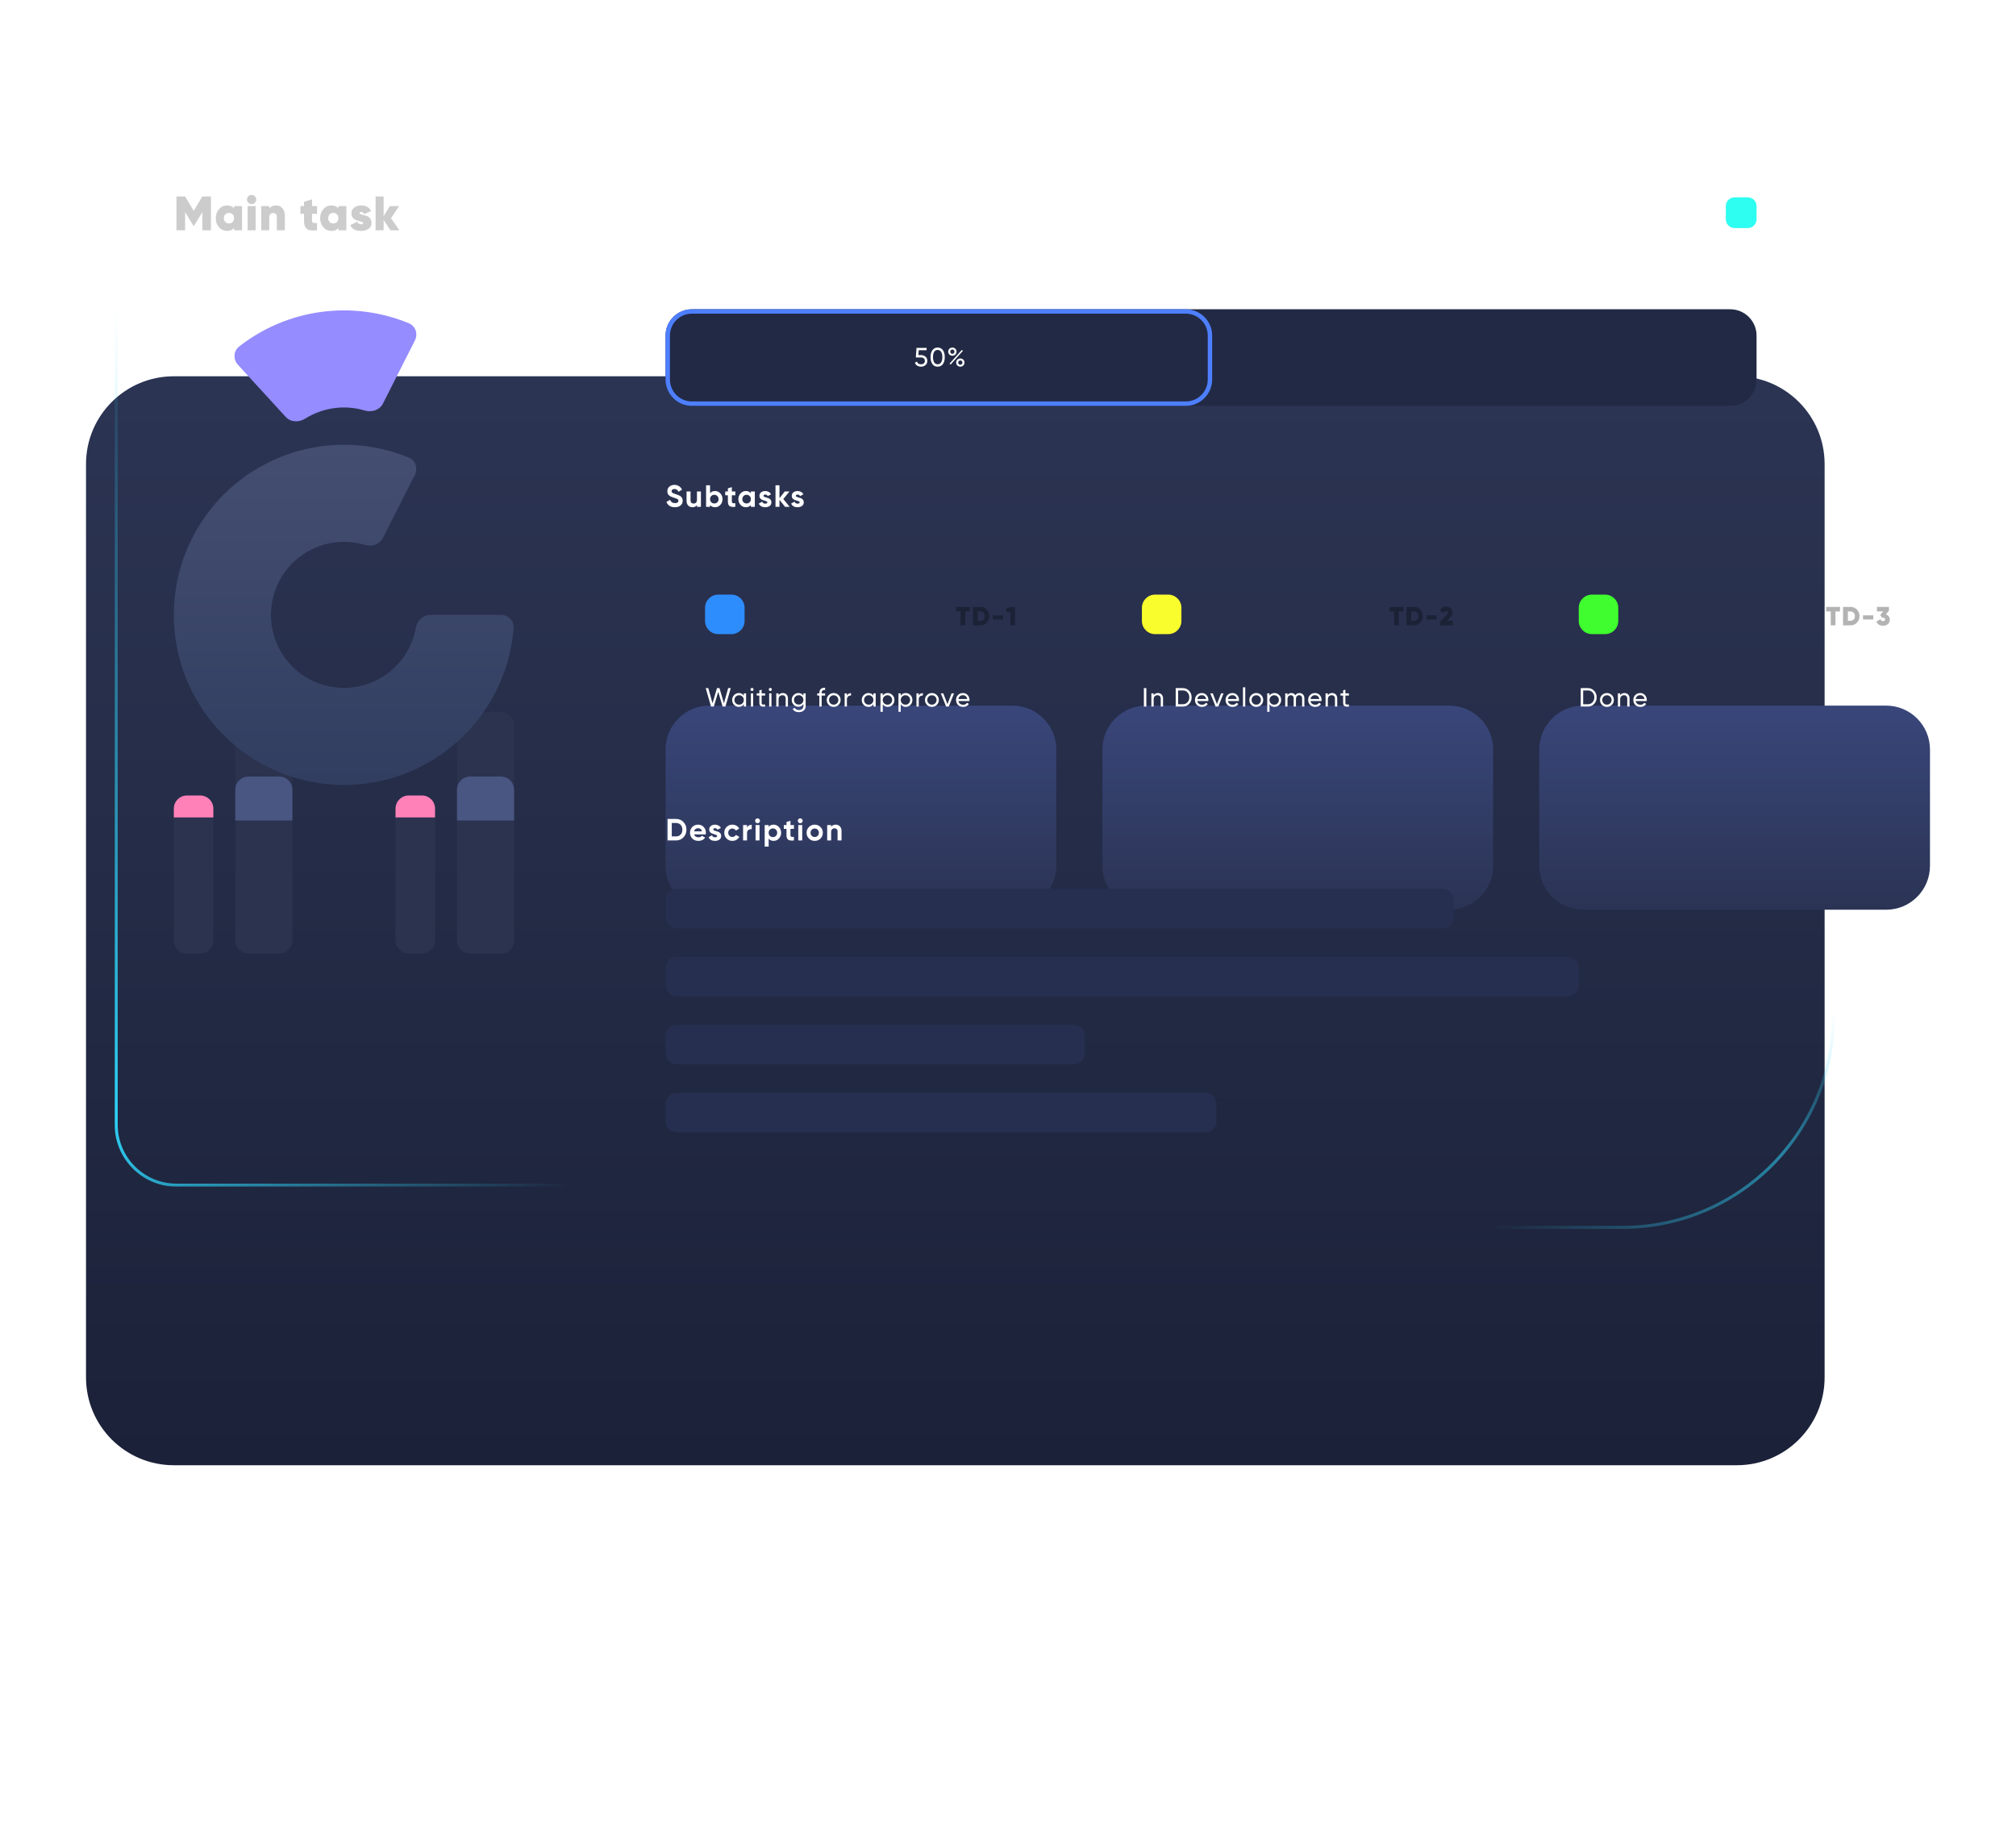 <?xml version="1.0" encoding="UTF-8"?> <svg xmlns="http://www.w3.org/2000/svg" width="375" height="343" viewBox="0 0 375 343" fill="none"> <g filter="url(#filter0_d_1113_9530)"> <path d="M16 40.333C16 31.313 23.313 24 32.333 24H323.067C332.087 24 339.4 31.313 339.4 40.333V210.252C339.4 219.273 332.087 226.586 323.067 226.586H32.333C23.313 226.586 16 219.273 16 210.252V40.333Z" fill="url(#paint0_linear_1113_9530)"></path> </g> <mask id="mask0_1113_9530" style="mask-type:alpha" maskUnits="userSpaceOnUse" x="21" y="57" width="85" height="165"> <path d="M21.052 57.682H105.257V221.04H21.052V57.682Z" fill="url(#paint1_linear_1113_9530)"></path> </mask> <g mask="url(#mask0_1113_9530)"> <g filter="url(#filter1_d_1113_9530)"> <path fill-rule="evenodd" clip-rule="evenodd" d="M21.614 57.401C21.769 57.401 21.894 57.527 21.894 57.682V209.251C21.894 215.297 26.795 220.198 32.841 220.198H105.257C105.412 220.198 105.538 220.324 105.538 220.479C105.538 220.634 105.412 220.759 105.257 220.759H32.841C26.485 220.759 21.333 215.607 21.333 209.251V57.682C21.333 57.527 21.459 57.401 21.614 57.401Z" fill="#2ED8FD"></path> </g> </g> <path d="M39.242 36.547V42.836H37.643V39.449L36.115 41.973H35.954L34.436 39.458V42.836H32.828V36.547H34.436L36.035 39.233L37.643 36.547H39.242Z" fill="black" fill-opacity="0.2"></path> <path d="M43.529 38.344H45.02V42.836H43.529V42.422C43.223 42.782 42.798 42.961 42.253 42.961C41.654 42.961 41.151 42.737 40.744 42.288C40.343 41.832 40.142 41.267 40.142 40.59C40.142 39.913 40.343 39.35 40.744 38.901C41.151 38.446 41.654 38.218 42.253 38.218C42.798 38.218 43.223 38.398 43.529 38.757V38.344ZM41.903 41.299C42.076 41.479 42.304 41.569 42.585 41.569C42.867 41.569 43.094 41.479 43.268 41.299C43.442 41.12 43.529 40.883 43.529 40.59C43.529 40.296 43.442 40.06 43.268 39.88C43.094 39.7 42.867 39.611 42.585 39.611C42.304 39.611 42.076 39.7 41.903 39.88C41.729 40.06 41.642 40.296 41.642 40.59C41.642 40.883 41.729 41.12 41.903 41.299Z" fill="black" fill-opacity="0.2"></path> <path d="M47.411 37.724C47.244 37.892 47.043 37.976 46.81 37.976C46.576 37.976 46.372 37.892 46.199 37.724C46.031 37.55 45.947 37.347 45.947 37.113C45.947 36.88 46.031 36.679 46.199 36.511C46.372 36.344 46.576 36.26 46.81 36.26C47.043 36.26 47.244 36.344 47.411 36.511C47.585 36.679 47.672 36.88 47.672 37.113C47.672 37.347 47.585 37.55 47.411 37.724ZM46.064 42.836V38.344H47.555V42.836H46.064Z" fill="black" fill-opacity="0.2"></path> <path d="M51.335 38.218C51.82 38.218 52.215 38.386 52.52 38.721C52.832 39.051 52.988 39.527 52.988 40.15V42.836H51.496V40.338C51.496 40.105 51.434 39.928 51.308 39.808C51.188 39.688 51.026 39.629 50.823 39.629C50.589 39.629 50.406 39.7 50.275 39.844C50.149 39.982 50.086 40.182 50.086 40.446V42.836H48.595V38.344H50.086V38.793C50.355 38.41 50.772 38.218 51.335 38.218Z" fill="black" fill-opacity="0.2"></path> <path d="M58.976 39.772H58.042V41.075C58.042 41.273 58.114 41.395 58.258 41.443C58.401 41.491 58.641 41.506 58.976 41.488V42.836C58.084 42.943 57.455 42.862 57.09 42.593C56.731 42.318 56.551 41.823 56.551 41.111V39.772H55.877V38.344H56.551V37.535L58.042 37.086V38.344H58.976V39.772Z" fill="black" fill-opacity="0.2"></path> <path d="M62.938 38.344H64.429V42.836H62.938V42.422C62.632 42.782 62.207 42.961 61.662 42.961C61.063 42.961 60.56 42.737 60.153 42.288C59.751 41.832 59.551 41.267 59.551 40.59C59.551 39.913 59.751 39.35 60.153 38.901C60.56 38.446 61.063 38.218 61.662 38.218C62.207 38.218 62.632 38.398 62.938 38.757V38.344ZM61.312 41.299C61.485 41.479 61.713 41.569 61.994 41.569C62.276 41.569 62.503 41.479 62.677 41.299C62.851 41.12 62.938 40.883 62.938 40.59C62.938 40.296 62.851 40.06 62.677 39.88C62.503 39.7 62.276 39.611 61.994 39.611C61.713 39.611 61.485 39.7 61.312 39.88C61.138 40.06 61.051 40.296 61.051 40.59C61.051 40.883 61.138 41.12 61.312 41.299Z" fill="black" fill-opacity="0.2"></path> <path d="M66.875 39.656C66.875 39.739 66.95 39.808 67.1 39.862C67.255 39.916 67.441 39.967 67.656 40.015C67.878 40.063 68.097 40.132 68.312 40.221C68.534 40.305 68.719 40.452 68.869 40.662C69.025 40.871 69.103 41.135 69.103 41.452C69.103 41.967 68.911 42.347 68.528 42.593C68.144 42.839 67.689 42.961 67.162 42.961C66.156 42.961 65.486 42.605 65.15 41.892L66.453 41.236C66.567 41.566 66.8 41.731 67.153 41.731C67.423 41.731 67.558 41.65 67.558 41.488C67.558 41.404 67.483 41.335 67.333 41.281C67.183 41.227 67.001 41.174 66.785 41.12C66.57 41.066 66.354 40.994 66.138 40.904C65.923 40.814 65.74 40.671 65.59 40.473C65.441 40.269 65.366 40.021 65.366 39.727C65.366 39.248 65.542 38.877 65.896 38.613C66.249 38.35 66.674 38.218 67.171 38.218C68.058 38.218 68.675 38.566 69.022 39.26L67.764 39.826C67.632 39.569 67.447 39.44 67.207 39.44C66.986 39.44 66.875 39.512 66.875 39.656Z" fill="black" fill-opacity="0.2"></path> <path d="M74.301 42.836H72.63L71.355 40.922V42.836H69.864V36.547H71.355V40.221L72.513 38.344H74.238L72.729 40.59L74.301 42.836Z" fill="black" fill-opacity="0.2"></path> <g filter="url(#filter2_d_1113_9530)"> <path d="M123.8 111.436C123.8 106.925 127.456 103.269 131.966 103.269H188.316C192.827 103.269 196.483 106.925 196.483 111.436V133.077C196.483 137.588 192.827 141.244 188.316 141.244H131.966C127.456 141.244 123.8 137.588 123.8 133.077V111.436Z" fill="url(#paint2_linear_1113_9530)"></path> </g> <g filter="url(#filter3_d_1113_9530)"> <path d="M205.058 111.436C205.058 106.925 208.714 103.269 213.225 103.269H269.575C274.085 103.269 277.741 106.925 277.741 111.436V133.077C277.741 137.588 274.085 141.244 269.575 141.244H213.225C208.714 141.244 205.058 137.588 205.058 133.077V111.436Z" fill="url(#paint3_linear_1113_9530)"></path> </g> <g filter="url(#filter4_d_1113_9530)"> <path d="M286.317 111.436C286.317 106.925 289.973 103.269 294.484 103.269H350.834C355.344 103.269 359 106.925 359 111.436V133.077C359 137.588 355.344 141.244 350.834 141.244H294.484C289.973 141.244 286.317 137.588 286.317 133.077V111.436Z" fill="url(#paint4_linear_1113_9530)"></path> </g> <path fill-rule="evenodd" clip-rule="evenodd" d="M128.7 57.535C125.994 57.535 123.8 59.729 123.8 62.435V70.602C123.8 73.308 125.994 75.502 128.7 75.502H321.841C324.548 75.502 326.741 73.308 326.741 70.602V62.435C326.741 59.729 324.548 57.535 321.841 57.535H128.7Z" fill="#222944"></path> <g filter="url(#filter5_d_1113_9530)"> <path fill-rule="evenodd" clip-rule="evenodd" d="M220.575 58.352H128.7C126.445 58.352 124.616 60.18 124.616 62.435V70.602C124.616 72.857 126.445 74.685 128.7 74.685H220.575C222.83 74.685 224.658 72.857 224.658 70.602V62.435C224.658 60.18 222.83 58.352 220.575 58.352ZM128.7 57.535C125.994 57.535 123.8 59.729 123.8 62.435V70.602C123.8 73.308 125.994 75.502 128.7 75.502H220.575C223.281 75.502 225.475 73.308 225.475 70.602V62.435C225.475 59.729 223.281 57.535 220.575 57.535H128.7Z" fill="#4D7FFF"></path> </g> <path d="M171.333 66.06C171.657 66.06 171.929 66.157 172.151 66.349C172.377 66.539 172.49 66.802 172.49 67.138C172.49 67.472 172.375 67.734 172.147 67.927C171.918 68.12 171.64 68.216 171.314 68.216C171.052 68.216 170.819 68.154 170.613 68.03C170.407 67.903 170.263 67.72 170.182 67.481L170.569 67.261C170.614 67.427 170.703 67.555 170.833 67.643C170.964 67.728 171.124 67.77 171.314 67.77C171.529 67.77 171.704 67.715 171.838 67.604C171.972 67.493 172.039 67.338 172.039 67.138C172.039 66.939 171.972 66.784 171.838 66.673C171.704 66.558 171.532 66.501 171.323 66.501H170.353L170.481 64.723H172.357V65.149H170.892L170.833 66.06H171.333Z" fill="white"></path> <path d="M175.391 67.731C175.159 68.055 174.834 68.216 174.416 68.216C173.998 68.216 173.673 68.055 173.441 67.731C173.209 67.408 173.093 66.977 173.093 66.438C173.093 65.899 173.209 65.467 173.441 65.144C173.673 64.821 173.998 64.659 174.416 64.659C174.834 64.659 175.159 64.821 175.391 65.144C175.623 65.467 175.739 65.899 175.739 66.438C175.739 66.977 175.623 67.408 175.391 67.731ZM173.774 67.422C173.924 67.654 174.138 67.77 174.416 67.77C174.694 67.77 174.908 67.654 175.058 67.422C175.212 67.191 175.288 66.862 175.288 66.438C175.288 66.013 175.212 65.685 175.058 65.453C174.908 65.218 174.694 65.1 174.416 65.1C174.138 65.1 173.924 65.216 173.774 65.448C173.624 65.68 173.549 66.01 173.549 66.438C173.549 66.862 173.624 67.191 173.774 67.422Z" fill="white"></path> <path d="M177.152 66.178C176.93 66.178 176.745 66.104 176.598 65.957C176.451 65.81 176.378 65.631 176.378 65.418C176.378 65.209 176.451 65.031 176.598 64.884C176.749 64.734 176.933 64.659 177.152 64.659C177.374 64.659 177.559 64.732 177.706 64.879C177.853 65.026 177.926 65.206 177.926 65.418C177.926 65.631 177.853 65.81 177.706 65.957C177.562 66.104 177.377 66.178 177.152 66.178ZM176.868 65.707C176.943 65.783 177.038 65.82 177.152 65.82C177.266 65.82 177.359 65.781 177.431 65.703C177.506 65.624 177.544 65.529 177.544 65.418C177.544 65.307 177.506 65.214 177.431 65.139C177.359 65.061 177.266 65.022 177.152 65.022C177.038 65.022 176.943 65.061 176.868 65.139C176.796 65.214 176.76 65.307 176.76 65.418C176.76 65.533 176.796 65.629 176.868 65.707ZM176.608 67.668L178.887 65.12L179.127 65.252L176.843 67.805L176.608 67.668ZM179.186 67.991C179.039 68.138 178.854 68.211 178.632 68.211C178.41 68.211 178.225 68.138 178.078 67.991C177.931 67.844 177.858 67.664 177.858 67.452C177.858 67.24 177.931 67.06 178.078 66.913C178.225 66.766 178.41 66.692 178.632 66.692C178.854 66.692 179.039 66.766 179.186 66.913C179.333 67.06 179.406 67.24 179.406 67.452C179.406 67.664 179.333 67.844 179.186 67.991ZM178.348 67.736C178.423 67.811 178.518 67.849 178.632 67.849C178.746 67.849 178.839 67.811 178.911 67.736C178.986 67.658 179.024 67.563 179.024 67.452C179.024 67.341 178.986 67.248 178.911 67.173C178.839 67.094 178.746 67.055 178.632 67.055C178.518 67.055 178.423 67.094 178.348 67.173C178.276 67.248 178.24 67.341 178.24 67.452C178.24 67.563 178.276 67.658 178.348 67.736Z" fill="white"></path> <path d="M32.334 150.436C32.334 149.083 33.43 147.986 34.783 147.986H37.233C38.587 147.986 39.684 149.083 39.684 150.436V174.936C39.684 176.289 38.587 177.386 37.233 177.386H34.783C33.43 177.386 32.334 176.289 32.334 174.936V150.436Z" fill="#2B334F"></path> <path d="M73.575 150.436C73.575 149.083 74.672 147.986 76.025 147.986H78.475C79.828 147.986 80.925 149.083 80.925 150.436V174.936C80.925 176.289 79.828 177.386 78.475 177.386H76.025C74.672 177.386 73.575 176.289 73.575 174.936V150.436Z" fill="#2B334F"></path> <path d="M43.767 134.919C43.767 133.566 44.864 132.469 46.217 132.469H51.933C53.286 132.469 54.383 133.566 54.383 134.919V174.936C54.383 176.289 53.286 177.386 51.933 177.386H46.217C44.864 177.386 43.767 176.289 43.767 174.936V134.919Z" fill="#2B334F"></path> <path d="M85.008 134.919C85.008 133.566 86.105 132.469 87.458 132.469H93.175C94.528 132.469 95.625 133.566 95.625 134.919V174.936C95.625 176.289 94.528 177.386 93.175 177.386H87.458C86.105 177.386 85.008 176.289 85.008 174.936V134.919Z" fill="#2B334F"></path> <g filter="url(#filter6_d_1113_9530)"> <path d="M93.175 89.39C94.528 89.39 95.635 90.489 95.53 91.838C95.063 97.859 92.881 103.639 89.217 108.483C85.059 113.979 79.22 117.968 72.588 119.843C65.955 121.718 58.892 121.376 52.472 118.87C46.051 116.363 40.625 111.83 37.017 105.957C33.408 100.085 31.816 93.195 32.481 86.335C33.147 79.475 36.033 73.02 40.703 67.951C45.372 62.881 51.569 59.475 58.351 58.249C64.327 57.169 70.47 57.834 76.053 60.138C77.303 60.654 77.783 62.138 77.172 63.345L71.225 75.086C70.614 76.293 69.142 76.752 67.844 76.367C65.817 75.765 63.666 75.642 61.563 76.022C58.652 76.548 55.992 78.011 53.987 80.187C51.983 82.363 50.744 85.134 50.458 88.079C50.172 91.024 50.856 93.981 52.405 96.502C53.954 99.023 56.283 100.969 59.039 102.045C61.796 103.121 64.828 103.268 67.675 102.463C70.522 101.658 73.028 99.946 74.813 97.586C76.103 95.882 76.965 93.907 77.344 91.827C77.587 90.496 78.661 89.39 80.014 89.39H93.175Z" fill="url(#paint5_linear_1113_9530)"></path> </g> <g filter="url(#filter7_d_1113_9530)"> <path d="M77.176 63.347C77.787 62.14 77.308 60.656 76.057 60.14C70.894 58.008 65.244 57.275 59.681 58.038C54.118 58.8 48.873 61.027 44.474 64.47C43.409 65.304 43.346 66.862 44.26 67.86L53.149 77.566C54.063 78.564 55.604 78.609 56.75 77.889C58.377 76.866 60.211 76.195 62.134 75.931C64.057 75.668 66.004 75.82 67.846 76.368C69.144 76.753 70.615 76.294 71.227 75.087L77.176 63.347Z" fill="#958CFF"></path> </g> <path d="M123.8 167.377C123.8 166.25 124.714 165.336 125.841 165.336H268.35C269.477 165.336 270.391 166.25 270.391 167.377V170.644C270.391 171.772 269.477 172.686 268.35 172.686H125.841C124.714 172.686 123.8 171.772 123.8 170.644V167.377Z" fill="#262F4F"></path> <path d="M123.8 180.036C123.8 178.908 124.714 177.994 125.841 177.994H291.625C292.752 177.994 293.666 178.908 293.666 180.036V183.302C293.666 184.43 292.752 185.344 291.625 185.344H125.841C124.714 185.344 123.8 184.43 123.8 183.302V180.036Z" fill="#262F4F"></path> <path d="M123.8 192.694C123.8 191.567 124.714 190.653 125.841 190.653H199.75C200.877 190.653 201.791 191.567 201.791 192.694V195.961C201.791 197.089 200.877 198.003 199.75 198.003H125.841C124.714 198.003 123.8 197.089 123.8 195.961V192.694Z" fill="#262F4F"></path> <path d="M123.8 205.352C123.8 204.224 124.714 203.31 125.841 203.31H224.25C225.377 203.31 226.291 204.224 226.291 205.352V208.619C226.291 209.746 225.377 210.66 224.25 210.66H125.841C124.714 210.66 123.8 209.746 123.8 208.619V205.352Z" fill="#262F4F"></path> <path d="M125.761 152.351C126.309 152.351 126.767 152.543 127.133 152.928C127.502 153.313 127.687 153.788 127.687 154.352C127.687 154.916 127.502 155.39 127.133 155.775C126.767 156.16 126.309 156.352 125.761 156.352H124.171V152.351H125.761ZM125.761 155.598C126.107 155.598 126.389 155.484 126.607 155.255C126.824 155.022 126.933 154.721 126.933 154.352C126.933 153.982 126.824 153.683 126.607 153.454C126.389 153.222 126.107 153.105 125.761 153.105H124.96V155.598H125.761Z" fill="white"></path> <path d="M129.121 155.226C129.22 155.585 129.489 155.764 129.927 155.764C130.209 155.764 130.423 155.668 130.568 155.478L131.162 155.821C130.88 156.229 130.465 156.433 129.916 156.433C129.443 156.433 129.064 156.29 128.778 156.004C128.493 155.718 128.35 155.358 128.35 154.923C128.35 154.493 128.491 154.134 128.773 153.849C129.055 153.559 129.417 153.414 129.859 153.414C130.278 153.414 130.623 153.559 130.894 153.849C131.168 154.138 131.305 154.496 131.305 154.923C131.305 155.019 131.296 155.12 131.277 155.226H129.121ZM129.11 154.655H130.568C130.526 154.46 130.438 154.315 130.305 154.22C130.175 154.125 130.027 154.077 129.859 154.077C129.661 154.077 129.497 154.129 129.367 154.232C129.238 154.331 129.152 154.472 129.11 154.655Z" fill="white"></path> <path d="M132.674 154.306C132.674 154.382 132.724 154.445 132.823 154.495C132.926 154.54 133.05 154.582 133.195 154.62C133.339 154.655 133.484 154.7 133.629 154.758C133.774 154.811 133.896 154.902 133.995 155.032C134.098 155.161 134.149 155.323 134.149 155.518C134.149 155.811 134.039 156.038 133.818 156.198C133.601 156.354 133.328 156.433 133 156.433C132.413 156.433 132.013 156.206 131.8 155.752L132.44 155.392C132.524 155.64 132.711 155.764 133 155.764C133.263 155.764 133.395 155.682 133.395 155.518C133.395 155.442 133.343 155.381 133.24 155.335C133.141 155.285 133.019 155.242 132.875 155.203C132.73 155.165 132.585 155.118 132.44 155.061C132.295 155.003 132.171 154.914 132.068 154.792C131.969 154.666 131.92 154.51 131.92 154.323C131.92 154.041 132.023 153.82 132.229 153.66C132.438 153.496 132.697 153.414 133.006 153.414C133.238 153.414 133.45 153.467 133.641 153.574C133.831 153.677 133.982 153.826 134.092 154.02L133.463 154.363C133.372 154.169 133.219 154.072 133.006 154.072C132.911 154.072 132.831 154.092 132.766 154.134C132.705 154.176 132.674 154.233 132.674 154.306Z" fill="white"></path> <path d="M136.231 156.433C135.8 156.433 135.44 156.288 135.15 155.998C134.865 155.708 134.722 155.35 134.722 154.923C134.722 154.496 134.865 154.138 135.15 153.849C135.44 153.559 135.8 153.414 136.231 153.414C136.509 153.414 136.763 153.481 136.991 153.614C137.22 153.748 137.393 153.927 137.511 154.152L136.877 154.523C136.82 154.405 136.732 154.312 136.614 154.243C136.5 154.174 136.37 154.14 136.225 154.14C136.004 154.14 135.821 154.214 135.676 154.363C135.532 154.508 135.459 154.695 135.459 154.923C135.459 155.148 135.532 155.335 135.676 155.484C135.821 155.628 136.004 155.701 136.225 155.701C136.374 155.701 136.505 155.668 136.62 155.604C136.738 155.535 136.825 155.442 136.883 155.323L137.523 155.689C137.397 155.914 137.22 156.095 136.991 156.232C136.763 156.366 136.509 156.433 136.231 156.433Z" fill="white"></path> <path d="M138.959 153.986C139.027 153.803 139.14 153.666 139.296 153.574C139.456 153.483 139.633 153.437 139.827 153.437V154.26C139.603 154.233 139.401 154.279 139.221 154.397C139.046 154.516 138.959 154.712 138.959 154.986V156.352H138.221V153.494H138.959V153.986Z" fill="white"></path> <path d="M140.91 153.151C140.789 153.151 140.682 153.107 140.59 153.02C140.503 152.928 140.459 152.821 140.459 152.7C140.459 152.578 140.503 152.471 140.59 152.379C140.682 152.288 140.789 152.242 140.91 152.242C141.036 152.242 141.143 152.288 141.231 152.379C141.322 152.471 141.368 152.578 141.368 152.7C141.368 152.821 141.322 152.928 141.231 153.02C141.143 153.107 141.036 153.151 140.91 153.151ZM140.545 156.352V153.494H141.282V156.352H140.545Z" fill="white"></path> <path d="M143.906 153.414C144.291 153.414 144.619 153.561 144.89 153.854C145.164 154.144 145.301 154.5 145.301 154.923C145.301 155.346 145.164 155.705 144.89 155.998C144.619 156.288 144.291 156.433 143.906 156.433C143.506 156.433 143.198 156.293 142.98 156.015V157.496H142.243V153.494H142.98V153.831C143.198 153.553 143.506 153.414 143.906 153.414ZM143.203 155.506C143.352 155.655 143.541 155.729 143.769 155.729C143.998 155.729 144.187 155.655 144.335 155.506C144.488 155.354 144.564 155.16 144.564 154.923C144.564 154.687 144.488 154.495 144.335 154.346C144.187 154.193 143.998 154.117 143.769 154.117C143.541 154.117 143.352 154.193 143.203 154.346C143.055 154.495 142.98 154.687 142.98 154.923C142.98 155.16 143.055 155.354 143.203 155.506Z" fill="white"></path> <path d="M147.681 154.203H147.035V155.392C147.035 155.491 147.06 155.564 147.109 155.609C147.159 155.655 147.231 155.682 147.326 155.689C147.422 155.693 147.54 155.691 147.681 155.684V156.352C147.174 156.41 146.816 156.362 146.606 156.21C146.4 156.057 146.297 155.785 146.297 155.392V154.203H145.8V153.494H146.297V152.917L147.035 152.694V153.494H147.681V154.203Z" fill="white"></path> <path d="M148.852 153.151C148.73 153.151 148.624 153.107 148.532 153.02C148.445 152.928 148.401 152.821 148.401 152.7C148.401 152.578 148.445 152.471 148.532 152.379C148.624 152.288 148.73 152.242 148.852 152.242C148.978 152.242 149.085 152.288 149.173 152.379C149.264 152.471 149.31 152.578 149.31 152.7C149.31 152.821 149.264 152.928 149.173 153.02C149.085 153.107 148.978 153.151 148.852 153.151ZM148.487 156.352V153.494H149.224V156.352H148.487Z" fill="white"></path> <path d="M152.62 155.998C152.327 156.288 151.968 156.433 151.545 156.433C151.122 156.433 150.764 156.288 150.471 155.998C150.181 155.705 150.036 155.346 150.036 154.923C150.036 154.5 150.181 154.144 150.471 153.854C150.764 153.561 151.122 153.414 151.545 153.414C151.968 153.414 152.327 153.561 152.62 153.854C152.914 154.144 153.06 154.5 153.06 154.923C153.06 155.346 152.914 155.705 152.62 155.998ZM150.991 155.489C151.139 155.638 151.324 155.712 151.545 155.712C151.766 155.712 151.951 155.638 152.1 155.489C152.248 155.341 152.323 155.152 152.323 154.923C152.323 154.695 152.248 154.506 152.1 154.357C151.951 154.209 151.766 154.134 151.545 154.134C151.324 154.134 151.139 154.209 150.991 154.357C150.846 154.506 150.774 154.695 150.774 154.923C150.774 155.152 150.846 155.341 150.991 155.489Z" fill="white"></path> <path d="M155.454 153.414C155.767 153.414 156.024 153.519 156.226 153.729C156.432 153.938 156.535 154.228 156.535 154.597V156.352H155.797V154.689C155.797 154.498 155.746 154.354 155.643 154.254C155.54 154.152 155.403 154.1 155.231 154.1C155.041 154.1 154.888 154.159 154.774 154.277C154.659 154.395 154.602 154.573 154.602 154.809V156.352H153.865V153.494H154.602V153.814C154.781 153.547 155.065 153.414 155.454 153.414Z" fill="white"></path> <path d="M125.538 94.366C125.142 94.366 124.808 94.278 124.537 94.103C124.267 93.924 124.076 93.681 123.966 93.377L124.64 92.982C124.797 93.39 125.103 93.594 125.561 93.594C125.782 93.594 125.944 93.554 126.047 93.474C126.15 93.394 126.201 93.293 126.201 93.171C126.201 93.03 126.138 92.921 126.012 92.845C125.887 92.765 125.662 92.679 125.338 92.588C125.159 92.534 125.006 92.481 124.88 92.428C124.759 92.374 124.635 92.304 124.509 92.216C124.387 92.125 124.294 92.01 124.229 91.873C124.164 91.736 124.132 91.576 124.132 91.393C124.132 91.031 124.259 90.743 124.515 90.53C124.774 90.312 125.084 90.204 125.446 90.204C125.77 90.204 126.054 90.284 126.298 90.444C126.546 90.6 126.738 90.819 126.876 91.101L126.212 91.484C126.052 91.141 125.797 90.97 125.446 90.97C125.283 90.97 125.153 91.008 125.058 91.084C124.966 91.157 124.921 91.252 124.921 91.37C124.921 91.496 124.972 91.599 125.075 91.679C125.182 91.755 125.384 91.839 125.681 91.93C125.803 91.968 125.894 91.999 125.955 92.022C126.02 92.041 126.106 92.073 126.212 92.119C126.323 92.161 126.407 92.201 126.464 92.239C126.525 92.277 126.594 92.329 126.67 92.393C126.746 92.458 126.803 92.525 126.841 92.593C126.883 92.662 126.918 92.746 126.944 92.845C126.975 92.94 126.99 93.045 126.99 93.159C126.99 93.529 126.855 93.823 126.584 94.04C126.317 94.257 125.969 94.366 125.538 94.366Z" fill="white"></path> <path d="M129.643 91.427H130.38V94.286H129.643V93.965C129.463 94.232 129.179 94.366 128.791 94.366C128.478 94.366 128.219 94.261 128.013 94.051C127.811 93.842 127.71 93.552 127.71 93.182V91.427H128.448V93.091C128.448 93.281 128.499 93.428 128.602 93.531C128.705 93.63 128.842 93.68 129.014 93.68C129.204 93.68 129.357 93.621 129.471 93.502C129.585 93.384 129.643 93.207 129.643 92.971V91.427Z" fill="white"></path> <path d="M133.005 91.347C133.39 91.347 133.717 91.494 133.988 91.787C134.262 92.077 134.4 92.433 134.4 92.856C134.4 93.279 134.262 93.638 133.988 93.931C133.717 94.221 133.39 94.366 133.005 94.366C132.605 94.366 132.296 94.227 132.079 93.948V94.286H131.341V90.284H132.079V91.764C132.296 91.486 132.605 91.347 133.005 91.347ZM132.302 93.439C132.45 93.588 132.639 93.662 132.868 93.662C133.096 93.662 133.285 93.588 133.434 93.439C133.586 93.287 133.662 93.093 133.662 92.856C133.662 92.62 133.586 92.428 133.434 92.279C133.285 92.127 133.096 92.05 132.868 92.05C132.639 92.05 132.45 92.127 132.302 92.279C132.153 92.428 132.079 92.62 132.079 92.856C132.079 93.093 132.153 93.287 132.302 93.439Z" fill="white"></path> <path d="M136.779 92.136H136.133V93.325C136.133 93.424 136.158 93.497 136.207 93.542C136.257 93.588 136.329 93.615 136.425 93.622C136.52 93.626 136.638 93.624 136.779 93.617V94.286C136.272 94.343 135.914 94.295 135.704 94.143C135.499 93.99 135.396 93.718 135.396 93.325V92.136H134.898V91.427H135.396V90.85L136.133 90.627V91.427H136.779V92.136Z" fill="white"></path> <path d="M139.668 91.427H140.405V94.286H139.668V93.948C139.447 94.227 139.136 94.366 138.736 94.366C138.355 94.366 138.027 94.221 137.753 93.931C137.482 93.638 137.347 93.279 137.347 92.856C137.347 92.433 137.482 92.077 137.753 91.787C138.027 91.494 138.355 91.347 138.736 91.347C139.136 91.347 139.447 91.486 139.668 91.764V91.427ZM138.307 93.439C138.456 93.588 138.645 93.662 138.873 93.662C139.102 93.662 139.291 93.588 139.439 93.439C139.592 93.287 139.668 93.093 139.668 92.856C139.668 92.62 139.592 92.428 139.439 92.279C139.291 92.127 139.102 92.05 138.873 92.05C138.645 92.05 138.456 92.127 138.307 92.279C138.159 92.428 138.084 92.62 138.084 92.856C138.084 93.093 138.159 93.287 138.307 93.439Z" fill="white"></path> <path d="M142.018 92.239C142.018 92.315 142.067 92.378 142.166 92.428C142.269 92.473 142.393 92.515 142.538 92.553C142.683 92.588 142.828 92.633 142.973 92.691C143.117 92.744 143.239 92.835 143.338 92.965C143.441 93.095 143.493 93.257 143.493 93.451C143.493 93.744 143.382 93.971 143.161 94.131C142.944 94.287 142.671 94.366 142.344 94.366C141.757 94.366 141.357 94.139 141.143 93.685L141.783 93.325C141.867 93.573 142.054 93.697 142.344 93.697C142.607 93.697 142.738 93.615 142.738 93.451C142.738 93.375 142.687 93.314 142.584 93.268C142.485 93.218 142.363 93.175 142.218 93.136C142.073 93.098 141.928 93.051 141.783 92.994C141.639 92.936 141.515 92.847 141.412 92.725C141.313 92.599 141.263 92.443 141.263 92.256C141.263 91.974 141.366 91.753 141.572 91.593C141.782 91.429 142.041 91.347 142.349 91.347C142.582 91.347 142.793 91.4 142.984 91.507C143.175 91.61 143.325 91.759 143.436 91.953L142.807 92.296C142.715 92.102 142.563 92.005 142.349 92.005C142.254 92.005 142.174 92.026 142.109 92.067C142.048 92.109 142.018 92.167 142.018 92.239Z" fill="white"></path> <path d="M146.888 94.286H146.031L144.99 92.988V94.286H144.253V90.284H144.99V92.685L145.974 91.427H146.854L145.705 92.839L146.888 94.286Z" fill="white"></path> <path d="M148.033 92.239C148.033 92.315 148.082 92.378 148.181 92.428C148.284 92.473 148.408 92.515 148.553 92.553C148.698 92.588 148.842 92.633 148.987 92.691C149.132 92.744 149.254 92.835 149.353 92.965C149.456 93.095 149.508 93.257 149.508 93.451C149.508 93.744 149.397 93.971 149.176 94.131C148.959 94.287 148.686 94.366 148.358 94.366C147.772 94.366 147.371 94.139 147.158 93.685L147.798 93.325C147.882 93.573 148.069 93.697 148.358 93.697C148.621 93.697 148.753 93.615 148.753 93.451C148.753 93.375 148.701 93.314 148.599 93.268C148.499 93.218 148.378 93.175 148.233 93.136C148.088 93.098 147.943 93.051 147.798 92.994C147.653 92.936 147.53 92.847 147.427 92.725C147.328 92.599 147.278 92.443 147.278 92.256C147.278 91.974 147.381 91.753 147.587 91.593C147.796 91.429 148.056 91.347 148.364 91.347C148.597 91.347 148.808 91.4 148.999 91.507C149.189 91.61 149.34 91.759 149.45 91.953L148.822 92.296C148.73 92.102 148.578 92.005 148.364 92.005C148.269 92.005 148.189 92.026 148.124 92.067C148.063 92.109 148.033 92.167 148.033 92.239Z" fill="white"></path> <path d="M288.726 37.773H289.182V41.203H288.726V37.773Z" fill="white"></path> <path d="M291.339 38.689C291.626 38.689 291.856 38.78 292.029 38.963C292.203 39.143 292.289 39.388 292.289 39.698V41.203H291.863V39.723C291.863 39.523 291.809 39.37 291.701 39.262C291.593 39.151 291.445 39.096 291.255 39.096C291.043 39.096 290.871 39.162 290.741 39.296C290.61 39.427 290.545 39.63 290.545 39.904V41.203H290.118V38.752H290.545V39.105C290.718 38.828 290.983 38.689 291.339 38.689Z" fill="white"></path> <path d="M295.888 37.773C296.205 37.773 296.468 37.879 296.677 38.091C296.889 38.3 296.995 38.561 296.995 38.875C296.995 39.185 296.889 39.447 296.677 39.659C296.468 39.871 296.205 39.977 295.888 39.977H295.099V41.203H294.643V37.773H295.888ZM295.888 39.551C296.077 39.551 296.234 39.487 296.358 39.36C296.483 39.229 296.545 39.068 296.545 38.875C296.545 38.679 296.483 38.517 296.358 38.39C296.234 38.263 296.077 38.199 295.888 38.199H295.099V39.551H295.888Z" fill="white"></path> <path d="M298.108 39.164C298.249 38.86 298.503 38.708 298.873 38.708V39.154C298.664 39.145 298.484 39.2 298.334 39.321C298.183 39.442 298.108 39.636 298.108 39.904V41.203H297.682V38.752H298.108V39.164Z" fill="white"></path> <path d="M301.469 40.894C301.217 41.142 300.912 41.266 300.552 41.266C300.193 41.266 299.887 41.142 299.636 40.894C299.388 40.645 299.264 40.34 299.264 39.977C299.264 39.615 299.388 39.309 299.636 39.061C299.887 38.813 300.193 38.689 300.552 38.689C300.912 38.689 301.217 38.813 301.469 39.061C301.72 39.309 301.846 39.615 301.846 39.977C301.846 40.34 301.72 40.645 301.469 40.894ZM300.552 40.85C300.797 40.85 301.003 40.766 301.17 40.6C301.336 40.433 301.42 40.226 301.42 39.977C301.42 39.729 301.336 39.522 301.17 39.355C301.003 39.189 300.797 39.105 300.552 39.105C300.31 39.105 300.106 39.189 299.94 39.355C299.773 39.522 299.69 39.729 299.69 39.977C299.69 40.226 299.773 40.433 299.94 40.6C300.106 40.766 300.31 40.85 300.552 40.85Z" fill="white"></path> <path d="M304.627 38.752H305.048V41.1C305.048 41.462 304.926 41.743 304.681 41.942C304.436 42.145 304.142 42.246 303.799 42.246C303.524 42.246 303.288 42.194 303.088 42.089C302.889 41.988 302.739 41.841 302.637 41.648L303.01 41.438C303.144 41.712 303.41 41.849 303.809 41.849C304.063 41.849 304.263 41.782 304.406 41.648C304.553 41.514 304.627 41.331 304.627 41.1V40.752C304.411 41.078 304.104 41.242 303.706 41.242C303.356 41.242 303.061 41.117 302.819 40.869C302.577 40.621 302.456 40.319 302.456 39.963C302.456 39.607 302.577 39.306 302.819 39.061C303.061 38.813 303.356 38.689 303.706 38.689C304.107 38.689 304.415 38.85 304.627 39.174V38.752ZM303.132 40.585C303.299 40.752 303.506 40.835 303.755 40.835C304.003 40.835 304.21 40.752 304.377 40.585C304.544 40.419 304.627 40.211 304.627 39.963C304.627 39.718 304.544 39.512 304.377 39.345C304.21 39.179 304.003 39.096 303.755 39.096C303.506 39.096 303.299 39.179 303.132 39.345C302.966 39.512 302.882 39.718 302.882 39.963C302.882 40.211 302.966 40.419 303.132 40.585Z" fill="white"></path> <path d="M306.365 39.164C306.506 38.86 306.761 38.708 307.13 38.708V39.154C306.921 39.145 306.741 39.2 306.591 39.321C306.441 39.442 306.365 39.636 306.365 39.904V41.203H305.939V38.752H306.365V39.164Z" fill="white"></path> <path d="M307.957 40.173C307.999 40.392 308.099 40.562 308.256 40.683C308.416 40.804 308.612 40.864 308.844 40.864C309.167 40.864 309.402 40.745 309.549 40.507L309.912 40.712C309.674 41.082 309.314 41.266 308.834 41.266C308.445 41.266 308.128 41.145 307.883 40.904C307.642 40.659 307.521 40.35 307.521 39.977C307.521 39.608 307.64 39.301 307.878 39.056C308.117 38.811 308.426 38.689 308.805 38.689C309.164 38.689 309.456 38.816 309.682 39.071C309.91 39.322 310.025 39.626 310.025 39.982C310.025 40.044 310.02 40.108 310.01 40.173H307.957ZM308.805 39.091C308.576 39.091 308.386 39.156 308.236 39.287C308.086 39.414 307.993 39.586 307.957 39.801H309.593C309.558 39.569 309.466 39.393 309.319 39.272C309.172 39.151 309.001 39.091 308.805 39.091Z" fill="white"></path> <path d="M311.032 39.414C311.032 39.509 311.079 39.586 311.174 39.644C311.268 39.7 311.383 39.745 311.517 39.782C311.651 39.814 311.784 39.853 311.918 39.899C312.052 39.941 312.167 40.017 312.261 40.124C312.356 40.229 312.404 40.365 312.404 40.531C312.404 40.753 312.317 40.931 312.144 41.065C311.974 41.199 311.755 41.266 311.487 41.266C311.249 41.266 311.045 41.214 310.875 41.109C310.705 41.005 310.584 40.866 310.512 40.693L310.88 40.482C310.919 40.6 310.992 40.693 311.1 40.761C311.208 40.83 311.337 40.864 311.487 40.864C311.628 40.864 311.744 40.838 311.835 40.786C311.927 40.73 311.972 40.645 311.972 40.531C311.972 40.436 311.925 40.361 311.83 40.306C311.735 40.247 311.621 40.201 311.487 40.169C311.353 40.133 311.219 40.092 311.085 40.046C310.951 40 310.837 39.925 310.742 39.821C310.648 39.716 310.6 39.582 310.6 39.419C310.6 39.206 310.682 39.032 310.845 38.895C311.012 38.757 311.219 38.689 311.468 38.689C311.667 38.689 311.843 38.734 311.997 38.826C312.154 38.914 312.271 39.038 312.35 39.198L311.992 39.399C311.904 39.19 311.729 39.086 311.468 39.086C311.347 39.086 311.244 39.115 311.159 39.174C311.074 39.229 311.032 39.309 311.032 39.414Z" fill="white"></path> <path d="M313.368 39.414C313.368 39.509 313.415 39.586 313.51 39.644C313.604 39.7 313.719 39.745 313.853 39.782C313.987 39.814 314.121 39.853 314.255 39.899C314.388 39.941 314.503 40.017 314.598 40.124C314.692 40.229 314.74 40.365 314.74 40.531C314.74 40.753 314.653 40.931 314.48 41.065C314.31 41.199 314.091 41.266 313.823 41.266C313.585 41.266 313.381 41.214 313.211 41.109C313.041 41.005 312.92 40.866 312.848 40.693L313.216 40.482C313.255 40.6 313.328 40.693 313.436 40.761C313.544 40.83 313.673 40.864 313.823 40.864C313.964 40.864 314.08 40.838 314.171 40.786C314.263 40.73 314.308 40.645 314.308 40.531C314.308 40.436 314.261 40.361 314.166 40.306C314.072 40.247 313.957 40.201 313.823 40.169C313.689 40.133 313.555 40.092 313.422 40.046C313.288 40 313.173 39.925 313.079 39.821C312.984 39.716 312.936 39.582 312.936 39.419C312.936 39.206 313.018 39.032 313.181 38.895C313.348 38.757 313.555 38.689 313.804 38.689C314.003 38.689 314.179 38.734 314.333 38.826C314.49 38.914 314.607 39.038 314.686 39.198L314.328 39.399C314.24 39.19 314.065 39.086 313.804 39.086C313.683 39.086 313.58 39.115 313.495 39.174C313.41 39.229 313.368 39.309 313.368 39.414Z" fill="white"></path> <g filter="url(#filter8_d_1113_9530)"> <path d="M321.024 38.344C321.024 37.442 321.756 36.711 322.658 36.711H325.108C326.01 36.711 326.741 37.442 326.741 38.344V40.794C326.741 41.696 326.01 42.427 325.108 42.427H322.658C321.756 42.427 321.024 41.696 321.024 40.794V38.344Z" fill="#2EFDF1"></path> </g> <g filter="url(#filter9_d_1113_9530)"> <path d="M32.334 150.436C32.334 149.083 33.43 147.986 34.783 147.986H37.233C38.587 147.986 39.684 149.083 39.684 150.436V152.069H32.334V150.436Z" fill="#FF81B8"></path> </g> <g filter="url(#filter10_d_1113_9530)"> <path d="M43.767 134.919C43.767 133.566 44.864 132.469 46.217 132.469H51.933C53.286 132.469 54.383 133.566 54.383 134.919V140.636H43.767V134.919Z" fill="#4A5682"></path> </g> <g filter="url(#filter11_d_1113_9530)"> <path d="M85.008 134.919C85.008 133.566 86.105 132.469 87.458 132.469H93.175C94.528 132.469 95.625 133.566 95.625 134.919V140.636H85.008V134.919Z" fill="#4A5682"></path> </g> <g filter="url(#filter12_d_1113_9530)"> <path d="M73.575 150.436C73.575 149.083 74.672 147.986 76.025 147.986H78.475C79.828 147.986 80.925 149.083 80.925 150.436V152.069H73.575V150.436Z" fill="#FF81B8"></path> </g> <g filter="url(#filter13_d_1113_9530)"> <path d="M131.15 113.069C131.15 111.716 132.247 110.619 133.6 110.619H136.05C137.403 110.619 138.5 111.716 138.5 113.069V115.519C138.5 116.872 137.403 117.969 136.05 117.969H133.6C132.247 117.969 131.15 116.872 131.15 115.519V113.069Z" fill="#2E8DFD"></path> </g> <g filter="url(#filter14_d_1113_9530)"> <path d="M212.408 113.069C212.408 111.716 213.505 110.619 214.858 110.619H217.308C218.661 110.619 219.758 111.716 219.758 113.069V115.519C219.758 116.872 218.661 117.969 217.308 117.969H214.858C213.505 117.969 212.408 116.872 212.408 115.519V113.069Z" fill="#F9FD2E"></path> </g> <g filter="url(#filter15_d_1113_9530)"> <path d="M293.667 113.069C293.667 111.716 294.763 110.619 296.117 110.619H298.567C299.92 110.619 301.017 111.716 301.017 113.069V115.519C301.017 116.872 299.92 117.969 298.567 117.969H296.117C294.763 117.969 293.667 116.872 293.667 115.519V113.069Z" fill="#3FFD2E"></path> </g> <path d="M132.257 131.444L131.272 128.014H131.752L132.536 130.836L133.369 128.014H133.83L134.663 130.836L135.447 128.014H135.927L134.942 131.444H134.413L133.599 128.704L132.786 131.444H132.257Z" fill="white"></path> <path d="M138.355 128.994H138.781V131.444H138.355V131.022C138.142 131.346 137.834 131.507 137.428 131.507C137.085 131.507 136.793 131.383 136.551 131.135C136.31 130.883 136.189 130.578 136.189 130.219C136.189 129.859 136.31 129.555 136.551 129.307C136.793 129.056 137.085 128.93 137.428 128.93C137.834 128.93 138.142 129.092 138.355 129.415V128.994ZM137.482 131.096C137.731 131.096 137.938 131.012 138.105 130.846C138.271 130.676 138.355 130.467 138.355 130.219C138.355 129.97 138.271 129.763 138.105 129.596C137.938 129.426 137.731 129.341 137.482 129.341C137.237 129.341 137.032 129.426 136.865 129.596C136.698 129.763 136.615 129.97 136.615 130.219C136.615 130.467 136.698 130.676 136.865 130.846C137.032 131.012 137.237 131.096 137.482 131.096Z" fill="white"></path> <path d="M139.887 128.548C139.806 128.548 139.737 128.52 139.682 128.464C139.626 128.409 139.598 128.342 139.598 128.263C139.598 128.185 139.626 128.118 139.682 128.063C139.737 128.004 139.806 127.974 139.887 127.974C139.966 127.974 140.033 128.004 140.088 128.063C140.144 128.118 140.172 128.185 140.172 128.263C140.172 128.342 140.144 128.409 140.088 128.464C140.033 128.52 139.966 128.548 139.887 128.548ZM139.672 131.444V128.994H140.098V131.444H139.672Z" fill="white"></path> <path d="M142.326 129.405H141.675V130.733C141.675 130.854 141.697 130.941 141.743 130.993C141.792 131.042 141.866 131.068 141.964 131.071C142.062 131.071 142.182 131.068 142.326 131.061V131.444C141.954 131.493 141.681 131.463 141.508 131.355C141.335 131.244 141.248 131.037 141.248 130.733V129.405H140.763V128.994H141.248V128.435L141.675 128.308V128.994H142.326V129.405Z" fill="white"></path> <path d="M143.292 128.548C143.21 128.548 143.141 128.52 143.086 128.464C143.03 128.409 143.002 128.342 143.002 128.263C143.002 128.185 143.03 128.118 143.086 128.063C143.141 128.004 143.21 127.974 143.292 127.974C143.37 127.974 143.437 128.004 143.492 128.063C143.548 128.118 143.576 128.185 143.576 128.263C143.576 128.342 143.548 128.409 143.492 128.464C143.437 128.52 143.37 128.548 143.292 128.548ZM143.076 131.444V128.994H143.502V131.444H143.076Z" fill="white"></path> <path d="M145.618 128.93C145.905 128.93 146.135 129.021 146.309 129.204C146.482 129.384 146.568 129.629 146.568 129.939V131.444H146.142V129.964C146.142 129.765 146.088 129.611 145.98 129.503C145.872 129.392 145.724 129.337 145.534 129.337C145.322 129.337 145.151 129.404 145.02 129.537C144.889 129.668 144.824 129.871 144.824 130.145V131.444H144.398V128.994H144.824V129.346C144.997 129.069 145.262 128.93 145.618 128.93Z" fill="white"></path> <path d="M149.442 128.994H149.863V131.341C149.863 131.703 149.741 131.984 149.496 132.183C149.251 132.386 148.957 132.487 148.614 132.487C148.339 132.487 148.103 132.435 147.903 132.33C147.704 132.229 147.554 132.082 147.453 131.889L147.825 131.679C147.959 131.953 148.225 132.09 148.624 132.09C148.878 132.09 149.078 132.023 149.221 131.889C149.368 131.756 149.442 131.573 149.442 131.341V130.993C149.226 131.319 148.919 131.483 148.521 131.483C148.171 131.483 147.876 131.359 147.634 131.11C147.392 130.862 147.271 130.56 147.271 130.204C147.271 129.848 147.392 129.547 147.634 129.302C147.876 129.054 148.171 128.93 148.521 128.93C148.923 128.93 149.23 129.092 149.442 129.415V128.994ZM147.947 130.826C148.114 130.993 148.321 131.076 148.57 131.076C148.818 131.076 149.025 130.993 149.192 130.826C149.359 130.66 149.442 130.452 149.442 130.204C149.442 129.959 149.359 129.753 149.192 129.586C149.025 129.42 148.818 129.337 148.57 129.337C148.321 129.337 148.114 129.42 147.947 129.586C147.781 129.753 147.698 129.959 147.698 130.204C147.698 130.452 147.781 130.66 147.947 130.826Z" fill="white"></path> <path d="M153.483 128.361C153.052 128.326 152.837 128.512 152.837 128.92V128.994H153.483V129.405H152.837V131.444H152.41V129.405H152.018V128.994H152.41V128.92C152.41 128.59 152.502 128.34 152.685 128.17C152.871 128.001 153.137 127.927 153.483 127.95V128.361Z" fill="white"></path> <path d="M155.987 131.135C155.735 131.383 155.43 131.507 155.071 131.507C154.711 131.507 154.406 131.383 154.154 131.135C153.906 130.887 153.782 130.581 153.782 130.219C153.782 129.856 153.906 129.551 154.154 129.302C154.406 129.054 154.711 128.93 155.071 128.93C155.43 128.93 155.735 129.054 155.987 129.302C156.238 129.551 156.364 129.856 156.364 130.219C156.364 130.581 156.238 130.887 155.987 131.135ZM155.071 131.091C155.316 131.091 155.521 131.007 155.688 130.841C155.855 130.674 155.938 130.467 155.938 130.219C155.938 129.97 155.855 129.763 155.688 129.596C155.521 129.43 155.316 129.346 155.071 129.346C154.829 129.346 154.625 129.43 154.458 129.596C154.291 129.763 154.208 129.97 154.208 130.219C154.208 130.467 154.291 130.674 154.458 130.841C154.625 131.007 154.829 131.091 155.071 131.091Z" fill="white"></path> <path d="M157.538 129.405C157.679 129.101 157.933 128.949 158.302 128.949V129.395C158.093 129.386 157.914 129.441 157.763 129.562C157.613 129.683 157.538 129.877 157.538 130.145V131.444H157.112V128.994H157.538V129.405Z" fill="white"></path> <path d="M162.463 128.994H162.889V131.444H162.463V131.022C162.251 131.346 161.942 131.507 161.537 131.507C161.194 131.507 160.902 131.383 160.66 131.135C160.418 130.883 160.297 130.578 160.297 130.219C160.297 129.859 160.418 129.555 160.66 129.307C160.902 129.056 161.194 128.93 161.537 128.93C161.942 128.93 162.251 129.092 162.463 129.415V128.994ZM161.591 131.096C161.839 131.096 162.047 131.012 162.213 130.846C162.38 130.676 162.463 130.467 162.463 130.219C162.463 129.97 162.38 129.763 162.213 129.596C162.047 129.426 161.839 129.341 161.591 129.341C161.346 129.341 161.14 129.426 160.974 129.596C160.807 129.763 160.724 129.97 160.724 130.219C160.724 130.467 160.807 130.676 160.974 130.846C161.14 131.012 161.346 131.096 161.591 131.096Z" fill="white"></path> <path d="M165.133 128.93C165.476 128.93 165.768 129.056 166.01 129.307C166.252 129.555 166.372 129.859 166.372 130.219C166.372 130.578 166.252 130.883 166.01 131.135C165.768 131.383 165.476 131.507 165.133 131.507C164.728 131.507 164.419 131.346 164.207 131.022V132.424H163.78V128.994H164.207V129.415C164.419 129.092 164.728 128.93 165.133 128.93ZM165.079 131.096C165.324 131.096 165.53 131.012 165.696 130.846C165.863 130.676 165.946 130.467 165.946 130.219C165.946 129.97 165.863 129.763 165.696 129.596C165.53 129.426 165.324 129.341 165.079 129.341C164.831 129.341 164.623 129.426 164.457 129.596C164.29 129.763 164.207 129.97 164.207 130.219C164.207 130.467 164.29 130.676 164.457 130.846C164.623 131.012 164.831 131.096 165.079 131.096Z" fill="white"></path> <path d="M168.479 128.93C168.822 128.93 169.114 129.056 169.356 129.307C169.597 129.555 169.718 129.859 169.718 130.219C169.718 130.578 169.597 130.883 169.356 131.135C169.114 131.383 168.822 131.507 168.479 131.507C168.073 131.507 167.765 131.346 167.552 131.022V132.424H167.126V128.994H167.552V129.415C167.765 129.092 168.073 128.93 168.479 128.93ZM168.425 131.096C168.67 131.096 168.875 131.012 169.042 130.846C169.209 130.676 169.292 130.467 169.292 130.219C169.292 129.97 169.209 129.763 169.042 129.596C168.875 129.426 168.67 129.341 168.425 129.341C168.176 129.341 167.969 129.426 167.802 129.596C167.636 129.763 167.552 129.97 167.552 130.219C167.552 130.467 167.636 130.676 167.802 130.846C167.969 131.012 168.176 131.096 168.425 131.096Z" fill="white"></path> <path d="M170.898 129.405C171.039 129.101 171.293 128.949 171.663 128.949V129.395C171.454 129.386 171.274 129.441 171.124 129.562C170.973 129.683 170.898 129.877 170.898 130.145V131.444H170.472V128.994H170.898V129.405Z" fill="white"></path> <path d="M174.259 131.135C174.007 131.383 173.702 131.507 173.342 131.507C172.983 131.507 172.677 131.383 172.426 131.135C172.178 130.887 172.054 130.581 172.054 130.219C172.054 129.856 172.178 129.551 172.426 129.302C172.677 129.054 172.983 128.93 173.342 128.93C173.702 128.93 174.007 129.054 174.259 129.302C174.51 129.551 174.636 129.856 174.636 130.219C174.636 130.581 174.51 130.887 174.259 131.135ZM173.342 131.091C173.587 131.091 173.793 131.007 173.96 130.841C174.126 130.674 174.21 130.467 174.21 130.219C174.21 129.97 174.126 129.763 173.96 129.596C173.793 129.43 173.587 129.346 173.342 129.346C173.1 129.346 172.896 129.43 172.73 129.596C172.563 129.763 172.48 129.97 172.48 130.219C172.48 130.467 172.563 130.674 172.73 130.841C172.896 131.007 173.1 131.091 173.342 131.091Z" fill="white"></path> <path d="M177.003 128.994H177.463L176.483 131.444H175.983L175.003 128.994H175.464L176.233 130.988L177.003 128.994Z" fill="white"></path> <path d="M178.272 130.415C178.314 130.633 178.414 130.803 178.571 130.924C178.731 131.045 178.927 131.105 179.159 131.105C179.482 131.105 179.718 130.986 179.865 130.748L180.227 130.954C179.989 131.323 179.629 131.507 179.149 131.507C178.76 131.507 178.444 131.386 178.199 131.145C177.957 130.9 177.836 130.591 177.836 130.219C177.836 129.849 177.955 129.542 178.194 129.297C178.432 129.052 178.741 128.93 179.12 128.93C179.479 128.93 179.771 129.057 179.997 129.312C180.225 129.564 180.34 129.867 180.34 130.223C180.34 130.286 180.335 130.349 180.325 130.415H178.272ZM179.12 129.332C178.891 129.332 178.702 129.397 178.551 129.528C178.401 129.655 178.308 129.827 178.272 130.042H179.909C179.873 129.81 179.781 129.634 179.634 129.513C179.487 129.392 179.316 129.332 179.12 129.332Z" fill="white"></path> <path d="M180.402 112.906V113.753H179.554V116.336H178.677V113.753H177.829V112.906H180.402Z" fill="black" fill-opacity="0.3"></path> <path d="M182.361 112.906C182.835 112.906 183.23 113.071 183.547 113.401C183.867 113.727 184.027 114.134 184.027 114.621C184.027 115.107 183.867 115.516 183.547 115.846C183.23 116.172 182.835 116.336 182.361 116.336H180.965V112.906H182.361ZM182.361 115.488C182.6 115.488 182.794 115.41 182.944 115.253C183.095 115.093 183.17 114.882 183.17 114.621C183.17 114.359 183.095 114.15 182.944 113.994C182.794 113.833 182.6 113.753 182.361 113.753H181.866V115.488H182.361Z" fill="black" fill-opacity="0.3"></path> <path d="M184.679 115.248V114.474H186.59V115.248H184.679Z" fill="black" fill-opacity="0.3"></path> <path d="M188.06 112.906H188.815V116.336H187.937V113.827L187.34 113.979L187.129 113.239L188.06 112.906Z" fill="black" fill-opacity="0.3"></path> <path d="M261.047 112.906V113.753H260.199V116.336H259.322V113.753H258.475V112.906H261.047Z" fill="black" fill-opacity="0.3"></path> <path d="M263.007 112.906C263.48 112.906 263.876 113.07 264.193 113.4C264.513 113.727 264.673 114.134 264.673 114.621C264.673 115.107 264.513 115.516 264.193 115.846C263.876 116.172 263.48 116.336 263.007 116.336H261.61V112.906H263.007ZM263.007 115.488C263.245 115.488 263.44 115.409 263.59 115.253C263.74 115.093 263.815 114.882 263.815 114.621C263.815 114.359 263.74 114.15 263.59 113.993C263.44 113.833 263.245 113.753 263.007 113.753H262.512V115.488H263.007Z" fill="black" fill-opacity="0.3"></path> <path d="M265.324 115.248V114.474H267.235V115.248H265.324Z" fill="black" fill-opacity="0.3"></path> <path d="M267.853 116.336V115.699L268.99 114.498C269.104 114.374 269.187 114.274 269.24 114.199C269.292 114.121 269.318 114.044 269.318 113.969C269.318 113.884 269.29 113.815 269.235 113.763C269.182 113.711 269.109 113.685 269.014 113.685C268.812 113.685 268.658 113.804 268.554 114.042L267.799 113.621C267.91 113.363 268.073 113.167 268.289 113.033C268.505 112.899 268.743 112.832 269.004 112.832C269.331 112.832 269.61 112.93 269.842 113.126C270.077 113.319 270.195 113.583 270.195 113.92C270.195 114.119 270.148 114.304 270.053 114.474C269.961 114.64 269.826 114.817 269.646 115.003L269.181 115.488H270.254V116.336H267.853Z" fill="black" fill-opacity="0.3"></path> <path d="M342.263 112.906V113.753H341.415V116.336H340.538V113.753H339.69V112.906H342.263Z" fill="black" fill-opacity="0.3"></path> <path d="M344.223 112.906C344.696 112.906 345.091 113.071 345.408 113.401C345.728 113.727 345.889 114.134 345.889 114.621C345.889 115.107 345.728 115.516 345.408 115.846C345.091 116.172 344.696 116.336 344.223 116.336H342.826V112.906H344.223ZM344.223 115.488C344.461 115.488 344.655 115.41 344.806 115.253C344.956 115.093 345.031 114.882 345.031 114.621C345.031 114.359 344.956 114.15 344.806 113.994C344.655 113.833 344.461 113.753 344.223 113.753H343.728V115.488H344.223Z" fill="black" fill-opacity="0.3"></path> <path d="M346.54 115.248V114.474H348.451V115.248H346.54Z" fill="black" fill-opacity="0.3"></path> <path d="M350.793 114.302C351.012 114.371 351.189 114.488 351.323 114.655C351.457 114.822 351.524 115.023 351.524 115.258C351.524 115.627 351.403 115.911 351.161 116.11C350.919 116.31 350.62 116.409 350.264 116.409C349.98 116.409 349.727 116.344 349.505 116.213C349.286 116.083 349.127 115.89 349.029 115.635L349.794 115.199C349.866 115.437 350.023 115.557 350.264 115.557C350.388 115.557 350.483 115.527 350.548 115.468C350.617 115.41 350.651 115.331 350.651 115.233C350.651 115.135 350.617 115.058 350.548 115.003C350.483 114.944 350.388 114.915 350.264 114.915H350.078L349.74 114.415L350.289 113.744H349.137V112.906H351.367V113.597L350.793 114.302Z" fill="black" fill-opacity="0.3"></path> <path d="M212.776 128.014H213.232V131.444H212.776V128.014Z" fill="white"></path> <path d="M215.388 128.93C215.676 128.93 215.906 129.021 216.079 129.204C216.252 129.384 216.339 129.629 216.339 129.939V131.444H215.913V129.964C215.913 129.765 215.859 129.611 215.751 129.503C215.643 129.392 215.495 129.337 215.305 129.337C215.093 129.337 214.921 129.404 214.791 129.538C214.66 129.668 214.595 129.871 214.595 130.145V131.444H214.168V128.994H214.595V129.346C214.768 129.069 215.032 128.93 215.388 128.93Z" fill="white"></path> <path d="M220.031 128.014C220.498 128.014 220.885 128.18 221.192 128.513C221.503 128.843 221.658 129.248 221.658 129.729C221.658 130.209 221.503 130.616 221.192 130.949C220.885 131.279 220.498 131.444 220.031 131.444H218.693V128.014H220.031ZM220.031 131.012C220.38 131.012 220.666 130.89 220.888 130.645C221.111 130.4 221.222 130.095 221.222 129.729C221.222 129.363 221.111 129.057 220.888 128.812C220.666 128.567 220.38 128.445 220.031 128.445H219.149V131.012H220.031Z" fill="white"></path> <path d="M222.71 130.415C222.753 130.634 222.852 130.803 223.009 130.924C223.169 131.045 223.365 131.106 223.597 131.106C223.92 131.106 224.156 130.986 224.303 130.748L224.665 130.954C224.427 131.323 224.067 131.507 223.587 131.507C223.198 131.507 222.882 131.387 222.637 131.145C222.395 130.9 222.274 130.591 222.274 130.219C222.274 129.85 222.393 129.542 222.632 129.297C222.87 129.052 223.179 128.93 223.558 128.93C223.917 128.93 224.209 129.057 224.435 129.312C224.664 129.564 224.778 129.868 224.778 130.224C224.778 130.286 224.773 130.349 224.763 130.415H222.71ZM223.558 129.332C223.329 129.332 223.14 129.397 222.989 129.528C222.839 129.655 222.746 129.827 222.71 130.042H224.347C224.311 129.81 224.219 129.634 224.072 129.513C223.925 129.392 223.754 129.332 223.558 129.332Z" fill="white"></path> <path d="M227.132 128.994H227.593L226.613 131.444H226.113L225.133 128.994H225.594L226.363 130.988L227.132 128.994Z" fill="white"></path> <path d="M228.402 130.415C228.444 130.634 228.544 130.803 228.7 130.924C228.861 131.045 229.057 131.106 229.288 131.106C229.612 131.106 229.847 130.986 229.994 130.748L230.357 130.954C230.118 131.323 229.759 131.507 229.279 131.507C228.89 131.507 228.573 131.387 228.328 131.145C228.086 130.9 227.965 130.591 227.965 130.219C227.965 129.85 228.085 129.542 228.323 129.297C228.562 129.052 228.87 128.93 229.249 128.93C229.609 128.93 229.901 129.057 230.126 129.312C230.355 129.564 230.469 129.868 230.469 130.224C230.469 130.286 230.464 130.349 230.455 130.415H228.402ZM229.249 129.332C229.021 129.332 228.831 129.397 228.681 129.528C228.531 129.655 228.437 129.827 228.402 130.042H230.038C230.002 129.81 229.911 129.634 229.764 129.513C229.617 129.392 229.445 129.332 229.249 129.332Z" fill="white"></path> <path d="M231.204 131.444V127.867H231.631V131.444H231.204Z" fill="white"></path> <path d="M234.594 131.135C234.342 131.383 234.037 131.507 233.678 131.507C233.318 131.507 233.013 131.383 232.761 131.135C232.513 130.887 232.389 130.581 232.389 130.219C232.389 129.856 232.513 129.551 232.761 129.302C233.013 129.054 233.318 128.93 233.678 128.93C234.037 128.93 234.342 129.054 234.594 129.302C234.845 129.551 234.971 129.856 234.971 130.219C234.971 130.581 234.845 130.887 234.594 131.135ZM233.678 131.091C233.923 131.091 234.128 131.008 234.295 130.841C234.462 130.674 234.545 130.467 234.545 130.219C234.545 129.97 234.462 129.763 234.295 129.596C234.128 129.43 233.923 129.346 233.678 129.346C233.436 129.346 233.232 129.43 233.065 129.596C232.898 129.763 232.815 129.97 232.815 130.219C232.815 130.467 232.898 130.674 233.065 130.841C233.232 131.008 233.436 131.091 233.678 131.091Z" fill="white"></path> <path d="M237.071 128.93C237.414 128.93 237.706 129.056 237.948 129.307C238.19 129.556 238.311 129.859 238.311 130.219C238.311 130.578 238.19 130.883 237.948 131.135C237.706 131.383 237.414 131.507 237.071 131.507C236.666 131.507 236.357 131.346 236.145 131.022V132.424H235.719V128.994H236.145V129.415C236.357 129.092 236.666 128.93 237.071 128.93ZM237.017 131.096C237.262 131.096 237.468 131.013 237.635 130.846C237.801 130.676 237.885 130.467 237.885 130.219C237.885 129.97 237.801 129.763 237.635 129.596C237.468 129.427 237.262 129.342 237.017 129.342C236.769 129.342 236.562 129.427 236.395 129.596C236.228 129.763 236.145 129.97 236.145 130.219C236.145 130.467 236.228 130.676 236.395 130.846C236.562 131.013 236.769 131.096 237.017 131.096Z" fill="white"></path> <path d="M241.71 128.93C241.985 128.93 242.207 129.02 242.377 129.199C242.547 129.376 242.632 129.616 242.632 129.92V131.444H242.205V129.934C242.205 129.745 242.156 129.598 242.058 129.493C241.96 129.389 241.83 129.337 241.666 129.337C241.483 129.337 241.336 129.399 241.225 129.523C241.118 129.644 241.064 129.83 241.064 130.081V131.444H240.637V129.934C240.637 129.745 240.59 129.598 240.495 129.493C240.404 129.389 240.278 129.337 240.118 129.337C239.938 129.337 239.788 129.399 239.667 129.523C239.55 129.647 239.491 129.833 239.491 130.081V131.444H239.064V128.994H239.491V129.322C239.657 129.061 239.901 128.93 240.221 128.93C240.551 128.93 240.791 129.069 240.941 129.346C241.111 129.069 241.367 128.93 241.71 128.93Z" fill="white"></path> <path d="M243.767 130.415C243.809 130.634 243.909 130.803 244.066 130.924C244.226 131.045 244.422 131.106 244.654 131.106C244.977 131.106 245.212 130.986 245.359 130.748L245.722 130.954C245.483 131.323 245.124 131.507 244.644 131.507C244.255 131.507 243.938 131.387 243.693 131.145C243.451 130.9 243.331 130.591 243.331 130.219C243.331 129.85 243.45 129.542 243.688 129.297C243.927 129.052 244.235 128.93 244.614 128.93C244.974 128.93 245.266 129.057 245.491 129.312C245.72 129.564 245.834 129.868 245.834 130.224C245.834 130.286 245.83 130.349 245.82 130.415H243.767ZM244.614 129.332C244.386 129.332 244.196 129.397 244.046 129.528C243.896 129.655 243.803 129.827 243.767 130.042H245.403C245.367 129.81 245.276 129.634 245.129 129.513C244.982 129.392 244.81 129.332 244.614 129.332Z" fill="white"></path> <path d="M247.79 128.93C248.077 128.93 248.307 129.021 248.481 129.204C248.654 129.384 248.74 129.629 248.74 129.939V131.444H248.314V129.964C248.314 129.765 248.26 129.611 248.152 129.503C248.044 129.392 247.896 129.337 247.706 129.337C247.494 129.337 247.322 129.404 247.192 129.538C247.061 129.668 246.996 129.871 246.996 130.145V131.444H246.57V128.994H246.996V129.346C247.169 129.069 247.434 128.93 247.79 128.93Z" fill="white"></path> <path d="M250.913 129.405H250.261V130.733C250.261 130.854 250.284 130.941 250.33 130.993C250.379 131.042 250.453 131.068 250.551 131.071C250.649 131.071 250.769 131.068 250.913 131.061V131.444C250.541 131.493 250.268 131.463 250.095 131.355C249.922 131.244 249.835 131.037 249.835 130.733V129.405H249.35V128.994H249.835V128.435L250.261 128.308V128.994H250.913V129.405Z" fill="white"></path> <path d="M295.372 128.014C295.839 128.014 296.226 128.181 296.533 128.514C296.844 128.844 296.999 129.249 296.999 129.729C296.999 130.209 296.844 130.616 296.533 130.949C296.226 131.279 295.839 131.444 295.372 131.444H294.034V128.014H295.372ZM295.372 131.013C295.721 131.013 296.007 130.89 296.229 130.645C296.452 130.4 296.563 130.095 296.563 129.729C296.563 129.363 296.452 129.058 296.229 128.813C296.007 128.568 295.721 128.445 295.372 128.445H294.49V131.013H295.372Z" fill="white"></path> <path d="M299.82 131.135C299.568 131.383 299.263 131.508 298.904 131.508C298.544 131.508 298.239 131.383 297.987 131.135C297.739 130.887 297.615 130.582 297.615 130.219C297.615 129.856 297.739 129.551 297.987 129.303C298.239 129.054 298.544 128.93 298.904 128.93C299.263 128.93 299.568 129.054 299.82 129.303C300.072 129.551 300.197 129.856 300.197 130.219C300.197 130.582 300.072 130.887 299.82 131.135ZM298.904 131.091C299.149 131.091 299.354 131.008 299.521 130.841C299.688 130.675 299.771 130.467 299.771 130.219C299.771 129.971 299.688 129.763 299.521 129.597C299.354 129.43 299.149 129.347 298.904 129.347C298.662 129.347 298.458 129.43 298.291 129.597C298.125 129.763 298.041 129.971 298.041 130.219C298.041 130.467 298.125 130.675 298.291 130.841C298.458 131.008 298.662 131.091 298.904 131.091Z" fill="white"></path> <path d="M302.165 128.93C302.452 128.93 302.683 129.022 302.856 129.205C303.029 129.384 303.116 129.629 303.116 129.94V131.444H302.689V129.964C302.689 129.765 302.635 129.611 302.528 129.504C302.42 129.392 302.271 129.337 302.082 129.337C301.869 129.337 301.698 129.404 301.567 129.538C301.436 129.668 301.371 129.871 301.371 130.145V131.444H300.945V128.994H301.371V129.347C301.544 129.069 301.809 128.93 302.165 128.93Z" fill="white"></path> <path d="M304.255 130.415C304.297 130.634 304.397 130.804 304.553 130.925C304.714 131.045 304.91 131.106 305.141 131.106C305.465 131.106 305.7 130.987 305.847 130.748L306.21 130.954C305.971 131.323 305.612 131.508 305.132 131.508C304.743 131.508 304.426 131.387 304.181 131.145C303.939 130.9 303.818 130.591 303.818 130.219C303.818 129.85 303.938 129.543 304.176 129.298C304.415 129.053 304.723 128.93 305.102 128.93C305.462 128.93 305.754 129.058 305.979 129.312C306.208 129.564 306.322 129.868 306.322 130.224C306.322 130.286 306.317 130.35 306.308 130.415H304.255ZM305.102 129.332C304.874 129.332 304.684 129.397 304.534 129.528C304.384 129.655 304.29 129.827 304.255 130.043H305.891C305.855 129.811 305.764 129.634 305.617 129.513C305.47 129.392 305.298 129.332 305.102 129.332Z" fill="white"></path> <g filter="url(#filter16_f_1113_9530)"> <path fill-rule="evenodd" clip-rule="evenodd" d="M301.736 228.057C323.283 228.057 340.751 210.589 340.751 189.042V188.481H341.312V189.042C341.312 210.899 323.593 228.618 301.736 228.618H277.035V228.057H301.736Z" fill="url(#paint6_linear_1113_9530)"></path> </g> <path fill-rule="evenodd" clip-rule="evenodd" d="M301.736 228.057C323.283 228.057 340.751 210.589 340.751 189.042V188.481C340.751 188.326 340.876 188.2 341.031 188.2C341.186 188.2 341.312 188.326 341.312 188.481V189.042C341.312 210.899 323.593 228.618 301.736 228.618H277.035C276.88 228.618 276.755 228.493 276.755 228.338C276.755 228.183 276.88 228.057 277.035 228.057H301.736Z" fill="url(#paint7_linear_1113_9530)"></path> <defs> <filter id="filter0_d_1113_9530" x="-54" y="0" width="463.4" height="342.585" filterUnits="userSpaceOnUse" color-interpolation-filters="sRGB"> <feFlood flood-opacity="0" result="BackgroundImageFix"></feFlood> <feColorMatrix in="SourceAlpha" type="matrix" values="0 0 0 0 0 0 0 0 0 0 0 0 0 0 0 0 0 0 127 0" result="hardAlpha"></feColorMatrix> <feOffset dy="46"></feOffset> <feGaussianBlur stdDeviation="35"></feGaussianBlur> <feComposite in2="hardAlpha" operator="out"></feComposite> <feColorMatrix type="matrix" values="0 0 0 0 0 0 0 0 0 0 0 0 0 0 0 0 0 0 0.1 0"></feColorMatrix> <feBlend mode="normal" in2="BackgroundImageFix" result="effect1_dropShadow_1113_9530"></feBlend> <feBlend mode="normal" in="SourceGraphic" in2="effect1_dropShadow_1113_9530" result="shape"></feBlend> </filter> <filter id="filter1_d_1113_9530" x="11.333" y="47.401" width="104.205" height="183.358" filterUnits="userSpaceOnUse" color-interpolation-filters="sRGB"> <feFlood flood-opacity="0" result="BackgroundImageFix"></feFlood> <feColorMatrix in="SourceAlpha" type="matrix" values="0 0 0 0 0 0 0 0 0 0 0 0 0 0 0 0 0 0 127 0" result="hardAlpha"></feColorMatrix> <feOffset></feOffset> <feGaussianBlur stdDeviation="5"></feGaussianBlur> <feComposite in2="hardAlpha" operator="out"></feComposite> <feColorMatrix type="matrix" values="0 0 0 0 0.18 0 0 0 0 0.847 0 0 0 0 0.992 0 0 0 0.6 0"></feColorMatrix> <feBlend mode="normal" in2="BackgroundImageFix" result="effect1_dropShadow_1113_9530"></feBlend> <feBlend mode="normal" in="SourceGraphic" in2="effect1_dropShadow_1113_9530" result="shape"></feBlend> </filter> <filter id="filter2_d_1113_9530" x="93.8" y="101.269" width="132.683" height="97.975" filterUnits="userSpaceOnUse" color-interpolation-filters="sRGB"> <feFlood flood-opacity="0" result="BackgroundImageFix"></feFlood> <feColorMatrix in="SourceAlpha" type="matrix" values="0 0 0 0 0 0 0 0 0 0 0 0 0 0 0 0 0 0 127 0" result="hardAlpha"></feColorMatrix> <feOffset dy="28"></feOffset> <feGaussianBlur stdDeviation="15"></feGaussianBlur> <feComposite in2="hardAlpha" operator="out"></feComposite> <feColorMatrix type="matrix" values="0 0 0 0 0 0 0 0 0 0 0 0 0 0 0 0 0 0 0.08 0"></feColorMatrix> <feBlend mode="normal" in2="BackgroundImageFix" result="effect1_dropShadow_1113_9530"></feBlend> <feBlend mode="normal" in="SourceGraphic" in2="effect1_dropShadow_1113_9530" result="shape"></feBlend> </filter> <filter id="filter3_d_1113_9530" x="175.058" y="101.269" width="132.683" height="97.975" filterUnits="userSpaceOnUse" color-interpolation-filters="sRGB"> <feFlood flood-opacity="0" result="BackgroundImageFix"></feFlood> <feColorMatrix in="SourceAlpha" type="matrix" values="0 0 0 0 0 0 0 0 0 0 0 0 0 0 0 0 0 0 127 0" result="hardAlpha"></feColorMatrix> <feOffset dy="28"></feOffset> <feGaussianBlur stdDeviation="15"></feGaussianBlur> <feComposite in2="hardAlpha" operator="out"></feComposite> <feColorMatrix type="matrix" values="0 0 0 0 0 0 0 0 0 0 0 0 0 0 0 0 0 0 0.08 0"></feColorMatrix> <feBlend mode="normal" in2="BackgroundImageFix" result="effect1_dropShadow_1113_9530"></feBlend> <feBlend mode="normal" in="SourceGraphic" in2="effect1_dropShadow_1113_9530" result="shape"></feBlend> </filter> <filter id="filter4_d_1113_9530" x="256.317" y="101.269" width="132.683" height="97.975" filterUnits="userSpaceOnUse" color-interpolation-filters="sRGB"> <feFlood flood-opacity="0" result="BackgroundImageFix"></feFlood> <feColorMatrix in="SourceAlpha" type="matrix" values="0 0 0 0 0 0 0 0 0 0 0 0 0 0 0 0 0 0 127 0" result="hardAlpha"></feColorMatrix> <feOffset dy="28"></feOffset> <feGaussianBlur stdDeviation="15"></feGaussianBlur> <feComposite in2="hardAlpha" operator="out"></feComposite> <feColorMatrix type="matrix" values="0 0 0 0 0 0 0 0 0 0 0 0 0 0 0 0 0 0 0.08 0"></feColorMatrix> <feBlend mode="normal" in2="BackgroundImageFix" result="effect1_dropShadow_1113_9530"></feBlend> <feBlend mode="normal" in="SourceGraphic" in2="effect1_dropShadow_1113_9530" result="shape"></feBlend> </filter> <filter id="filter5_d_1113_9530" x="113.8" y="47.535" width="121.675" height="37.967" filterUnits="userSpaceOnUse" color-interpolation-filters="sRGB"> <feFlood flood-opacity="0" result="BackgroundImageFix"></feFlood> <feColorMatrix in="SourceAlpha" type="matrix" values="0 0 0 0 0 0 0 0 0 0 0 0 0 0 0 0 0 0 127 0" result="hardAlpha"></feColorMatrix> <feOffset></feOffset> <feGaussianBlur stdDeviation="5"></feGaussianBlur> <feComposite in2="hardAlpha" operator="out"></feComposite> <feColorMatrix type="matrix" values="0 0 0 0 0.302 0 0 0 0 0.498 0 0 0 0 1 0 0 0 0.5 0"></feColorMatrix> <feBlend mode="normal" in2="BackgroundImageFix" result="effect1_dropShadow_1113_9530"></feBlend> <feBlend mode="normal" in="SourceGraphic" in2="effect1_dropShadow_1113_9530" result="shape"></feBlend> </filter> <filter id="filter6_d_1113_9530" x="2.333" y="52.744" width="123.204" height="123.292" filterUnits="userSpaceOnUse" color-interpolation-filters="sRGB"> <feFlood flood-opacity="0" result="BackgroundImageFix"></feFlood> <feColorMatrix in="SourceAlpha" type="matrix" values="0 0 0 0 0 0 0 0 0 0 0 0 0 0 0 0 0 0 127 0" result="hardAlpha"></feColorMatrix> <feOffset dy="25"></feOffset> <feGaussianBlur stdDeviation="15"></feGaussianBlur> <feComposite in2="hardAlpha" operator="out"></feComposite> <feColorMatrix type="matrix" values="0 0 0 0 0 0 0 0 0 0 0 0 0 0 0 0 0 0 0.1 0"></feColorMatrix> <feBlend mode="normal" in2="BackgroundImageFix" result="effect1_dropShadow_1113_9530"></feBlend> <feBlend mode="normal" in="SourceGraphic" in2="effect1_dropShadow_1113_9530" result="shape"></feBlend> </filter> <filter id="filter7_d_1113_9530" x="35.621" y="49.744" width="49.819" height="36.635" filterUnits="userSpaceOnUse" color-interpolation-filters="sRGB"> <feFlood flood-opacity="0" result="BackgroundImageFix"></feFlood> <feColorMatrix in="SourceAlpha" type="matrix" values="0 0 0 0 0 0 0 0 0 0 0 0 0 0 0 0 0 0 127 0" result="hardAlpha"></feColorMatrix> <feOffset></feOffset> <feGaussianBlur stdDeviation="4"></feGaussianBlur> <feComposite in2="hardAlpha" operator="out"></feComposite> <feColorMatrix type="matrix" values="0 0 0 0 0.584 0 0 0 0 0.549 0 0 0 0 1 0 0 0 0.5 0"></feColorMatrix> <feBlend mode="normal" in2="BackgroundImageFix" result="effect1_dropShadow_1113_9530"></feBlend> <feBlend mode="normal" in="SourceGraphic" in2="effect1_dropShadow_1113_9530" result="shape"></feBlend> </filter> <filter id="filter8_d_1113_9530" x="301.024" y="16.711" width="45.717" height="45.717" filterUnits="userSpaceOnUse" color-interpolation-filters="sRGB"> <feFlood flood-opacity="0" result="BackgroundImageFix"></feFlood> <feColorMatrix in="SourceAlpha" type="matrix" values="0 0 0 0 0 0 0 0 0 0 0 0 0 0 0 0 0 0 127 0" result="hardAlpha"></feColorMatrix> <feOffset></feOffset> <feGaussianBlur stdDeviation="10"></feGaussianBlur> <feComposite in2="hardAlpha" operator="out"></feComposite> <feColorMatrix type="matrix" values="0 0 0 0 0.18 0 0 0 0 0.992 0 0 0 0 0.945 0 0 0 0.5 0"></feColorMatrix> <feBlend mode="normal" in2="BackgroundImageFix" result="effect1_dropShadow_1113_9530"></feBlend> <feBlend mode="normal" in="SourceGraphic" in2="effect1_dropShadow_1113_9530" result="shape"></feBlend> </filter> <filter id="filter9_d_1113_9530" x="24.334" y="139.986" width="23.35" height="20.083" filterUnits="userSpaceOnUse" color-interpolation-filters="sRGB"> <feFlood flood-opacity="0" result="BackgroundImageFix"></feFlood> <feColorMatrix in="SourceAlpha" type="matrix" values="0 0 0 0 0 0 0 0 0 0 0 0 0 0 0 0 0 0 127 0" result="hardAlpha"></feColorMatrix> <feOffset></feOffset> <feGaussianBlur stdDeviation="4"></feGaussianBlur> <feComposite in2="hardAlpha" operator="out"></feComposite> <feColorMatrix type="matrix" values="0 0 0 0 1 0 0 0 0 0.506 0 0 0 0 0.722 0 0 0 0.5 0"></feColorMatrix> <feBlend mode="normal" in2="BackgroundImageFix" result="effect1_dropShadow_1113_9530"></feBlend> <feBlend mode="normal" in="SourceGraphic" in2="effect1_dropShadow_1113_9530" result="shape"></feBlend> </filter> <filter id="filter10_d_1113_9530" x="30.767" y="131.469" width="36.617" height="34.167" filterUnits="userSpaceOnUse" color-interpolation-filters="sRGB"> <feFlood flood-opacity="0" result="BackgroundImageFix"></feFlood> <feColorMatrix in="SourceAlpha" type="matrix" values="0 0 0 0 0 0 0 0 0 0 0 0 0 0 0 0 0 0 127 0" result="hardAlpha"></feColorMatrix> <feOffset dy="12"></feOffset> <feGaussianBlur stdDeviation="6.5"></feGaussianBlur> <feComposite in2="hardAlpha" operator="out"></feComposite> <feColorMatrix type="matrix" values="0 0 0 0 0 0 0 0 0 0 0 0 0 0 0 0 0 0 0.2 0"></feColorMatrix> <feBlend mode="normal" in2="BackgroundImageFix" result="effect1_dropShadow_1113_9530"></feBlend> <feBlend mode="normal" in="SourceGraphic" in2="effect1_dropShadow_1113_9530" result="shape"></feBlend> </filter> <filter id="filter11_d_1113_9530" x="72.008" y="131.469" width="36.617" height="34.167" filterUnits="userSpaceOnUse" color-interpolation-filters="sRGB"> <feFlood flood-opacity="0" result="BackgroundImageFix"></feFlood> <feColorMatrix in="SourceAlpha" type="matrix" values="0 0 0 0 0 0 0 0 0 0 0 0 0 0 0 0 0 0 127 0" result="hardAlpha"></feColorMatrix> <feOffset dy="12"></feOffset> <feGaussianBlur stdDeviation="6.5"></feGaussianBlur> <feComposite in2="hardAlpha" operator="out"></feComposite> <feColorMatrix type="matrix" values="0 0 0 0 0 0 0 0 0 0 0 0 0 0 0 0 0 0 0.2 0"></feColorMatrix> <feBlend mode="normal" in2="BackgroundImageFix" result="effect1_dropShadow_1113_9530"></feBlend> <feBlend mode="normal" in="SourceGraphic" in2="effect1_dropShadow_1113_9530" result="shape"></feBlend> </filter> <filter id="filter12_d_1113_9530" x="65.575" y="139.986" width="23.35" height="20.083" filterUnits="userSpaceOnUse" color-interpolation-filters="sRGB"> <feFlood flood-opacity="0" result="BackgroundImageFix"></feFlood> <feColorMatrix in="SourceAlpha" type="matrix" values="0 0 0 0 0 0 0 0 0 0 0 0 0 0 0 0 0 0 127 0" result="hardAlpha"></feColorMatrix> <feOffset></feOffset> <feGaussianBlur stdDeviation="4"></feGaussianBlur> <feComposite in2="hardAlpha" operator="out"></feComposite> <feColorMatrix type="matrix" values="0 0 0 0 1 0 0 0 0 0.506 0 0 0 0 0.722 0 0 0 0.5 0"></feColorMatrix> <feBlend mode="normal" in2="BackgroundImageFix" result="effect1_dropShadow_1113_9530"></feBlend> <feBlend mode="normal" in="SourceGraphic" in2="effect1_dropShadow_1113_9530" result="shape"></feBlend> </filter> <filter id="filter13_d_1113_9530" x="111.15" y="90.619" width="47.35" height="47.35" filterUnits="userSpaceOnUse" color-interpolation-filters="sRGB"> <feFlood flood-opacity="0" result="BackgroundImageFix"></feFlood> <feColorMatrix in="SourceAlpha" type="matrix" values="0 0 0 0 0 0 0 0 0 0 0 0 0 0 0 0 0 0 127 0" result="hardAlpha"></feColorMatrix> <feOffset></feOffset> <feGaussianBlur stdDeviation="10"></feGaussianBlur> <feComposite in2="hardAlpha" operator="out"></feComposite> <feColorMatrix type="matrix" values="0 0 0 0 0.18 0 0 0 0 0.553 0 0 0 0 0.992 0 0 0 0.5 0"></feColorMatrix> <feBlend mode="normal" in2="BackgroundImageFix" result="effect1_dropShadow_1113_9530"></feBlend> <feBlend mode="normal" in="SourceGraphic" in2="effect1_dropShadow_1113_9530" result="shape"></feBlend> </filter> <filter id="filter14_d_1113_9530" x="192.408" y="90.619" width="47.35" height="47.35" filterUnits="userSpaceOnUse" color-interpolation-filters="sRGB"> <feFlood flood-opacity="0" result="BackgroundImageFix"></feFlood> <feColorMatrix in="SourceAlpha" type="matrix" values="0 0 0 0 0 0 0 0 0 0 0 0 0 0 0 0 0 0 127 0" result="hardAlpha"></feColorMatrix> <feOffset></feOffset> <feGaussianBlur stdDeviation="10"></feGaussianBlur> <feComposite in2="hardAlpha" operator="out"></feComposite> <feColorMatrix type="matrix" values="0 0 0 0 0.976 0 0 0 0 0.992 0 0 0 0 0.18 0 0 0 0.5 0"></feColorMatrix> <feBlend mode="normal" in2="BackgroundImageFix" result="effect1_dropShadow_1113_9530"></feBlend> <feBlend mode="normal" in="SourceGraphic" in2="effect1_dropShadow_1113_9530" result="shape"></feBlend> </filter> <filter id="filter15_d_1113_9530" x="273.667" y="90.619" width="47.35" height="47.35" filterUnits="userSpaceOnUse" color-interpolation-filters="sRGB"> <feFlood flood-opacity="0" result="BackgroundImageFix"></feFlood> <feColorMatrix in="SourceAlpha" type="matrix" values="0 0 0 0 0 0 0 0 0 0 0 0 0 0 0 0 0 0 127 0" result="hardAlpha"></feColorMatrix> <feOffset></feOffset> <feGaussianBlur stdDeviation="10"></feGaussianBlur> <feComposite in2="hardAlpha" operator="out"></feComposite> <feColorMatrix type="matrix" values="0 0 0 0 0.247 0 0 0 0 0.992 0 0 0 0 0.18 0 0 0 0.5 0"></feColorMatrix> <feBlend mode="normal" in2="BackgroundImageFix" result="effect1_dropShadow_1113_9530"></feBlend> <feBlend mode="normal" in="SourceGraphic" in2="effect1_dropShadow_1113_9530" result="shape"></feBlend> </filter> <filter id="filter16_f_1113_9530" x="271.036" y="182.481" width="76.276" height="52.138" filterUnits="userSpaceOnUse" color-interpolation-filters="sRGB"> <feFlood flood-opacity="0" result="BackgroundImageFix"></feFlood> <feBlend mode="normal" in="SourceGraphic" in2="BackgroundImageFix" result="shape"></feBlend> <feGaussianBlur stdDeviation="3" result="effect1_foregroundBlur_1113_9530"></feGaussianBlur> </filter> <linearGradient id="paint0_linear_1113_9530" x1="177.7" y1="16.702" x2="177.7" y2="226.585" gradientUnits="userSpaceOnUse"> <stop stop-color="#2C3554"></stop> <stop offset="1" stop-color="#1B2138"></stop> </linearGradient> <linearGradient id="paint1_linear_1113_9530" x1="21.052" y1="57.682" x2="105.257" y2="221.04" gradientUnits="userSpaceOnUse"> <stop stop-color="#D9D9D9" stop-opacity="0"></stop> <stop offset="0.728" stop-color="#D9D9D9"></stop> <stop offset="1" stop-color="#D9D9D9" stop-opacity="0"></stop> </linearGradient> <linearGradient id="paint2_linear_1113_9530" x1="160.141" y1="103.269" x2="160.141" y2="141.244" gradientUnits="userSpaceOnUse"> <stop stop-color="#39467A"></stop> <stop offset="1" stop-color="#2B3454"></stop> </linearGradient> <linearGradient id="paint3_linear_1113_9530" x1="241.4" y1="103.269" x2="241.4" y2="141.244" gradientUnits="userSpaceOnUse"> <stop stop-color="#39467A"></stop> <stop offset="1" stop-color="#2B3454"></stop> </linearGradient> <linearGradient id="paint4_linear_1113_9530" x1="322.659" y1="103.269" x2="322.659" y2="141.244" gradientUnits="userSpaceOnUse"> <stop stop-color="#39467A"></stop> <stop offset="1" stop-color="#2B3454"></stop> </linearGradient> <linearGradient id="paint5_linear_1113_9530" x1="63.979" y1="57.744" x2="63.979" y2="121.036" gradientUnits="userSpaceOnUse"> <stop stop-color="#444E71"></stop> <stop offset="1" stop-color="#313E60"></stop> </linearGradient> <linearGradient id="paint6_linear_1113_9530" x1="341.031" y1="187.639" x2="277.035" y2="228.338" gradientUnits="userSpaceOnUse"> <stop stop-color="#2ED8FD" stop-opacity="0"></stop> <stop offset="0.303" stop-color="#2ED8FD" stop-opacity="0.31"></stop> <stop offset="1" stop-color="#2ED8FD" stop-opacity="0"></stop> </linearGradient> <linearGradient id="paint7_linear_1113_9530" x1="341.031" y1="187.639" x2="277.035" y2="228.338" gradientUnits="userSpaceOnUse"> <stop stop-color="#2ED8FD" stop-opacity="0"></stop> <stop offset="0.303" stop-color="#2ED8FD" stop-opacity="0.31"></stop> <stop offset="1" stop-color="#2ED8FD" stop-opacity="0"></stop> </linearGradient> </defs> </svg> 